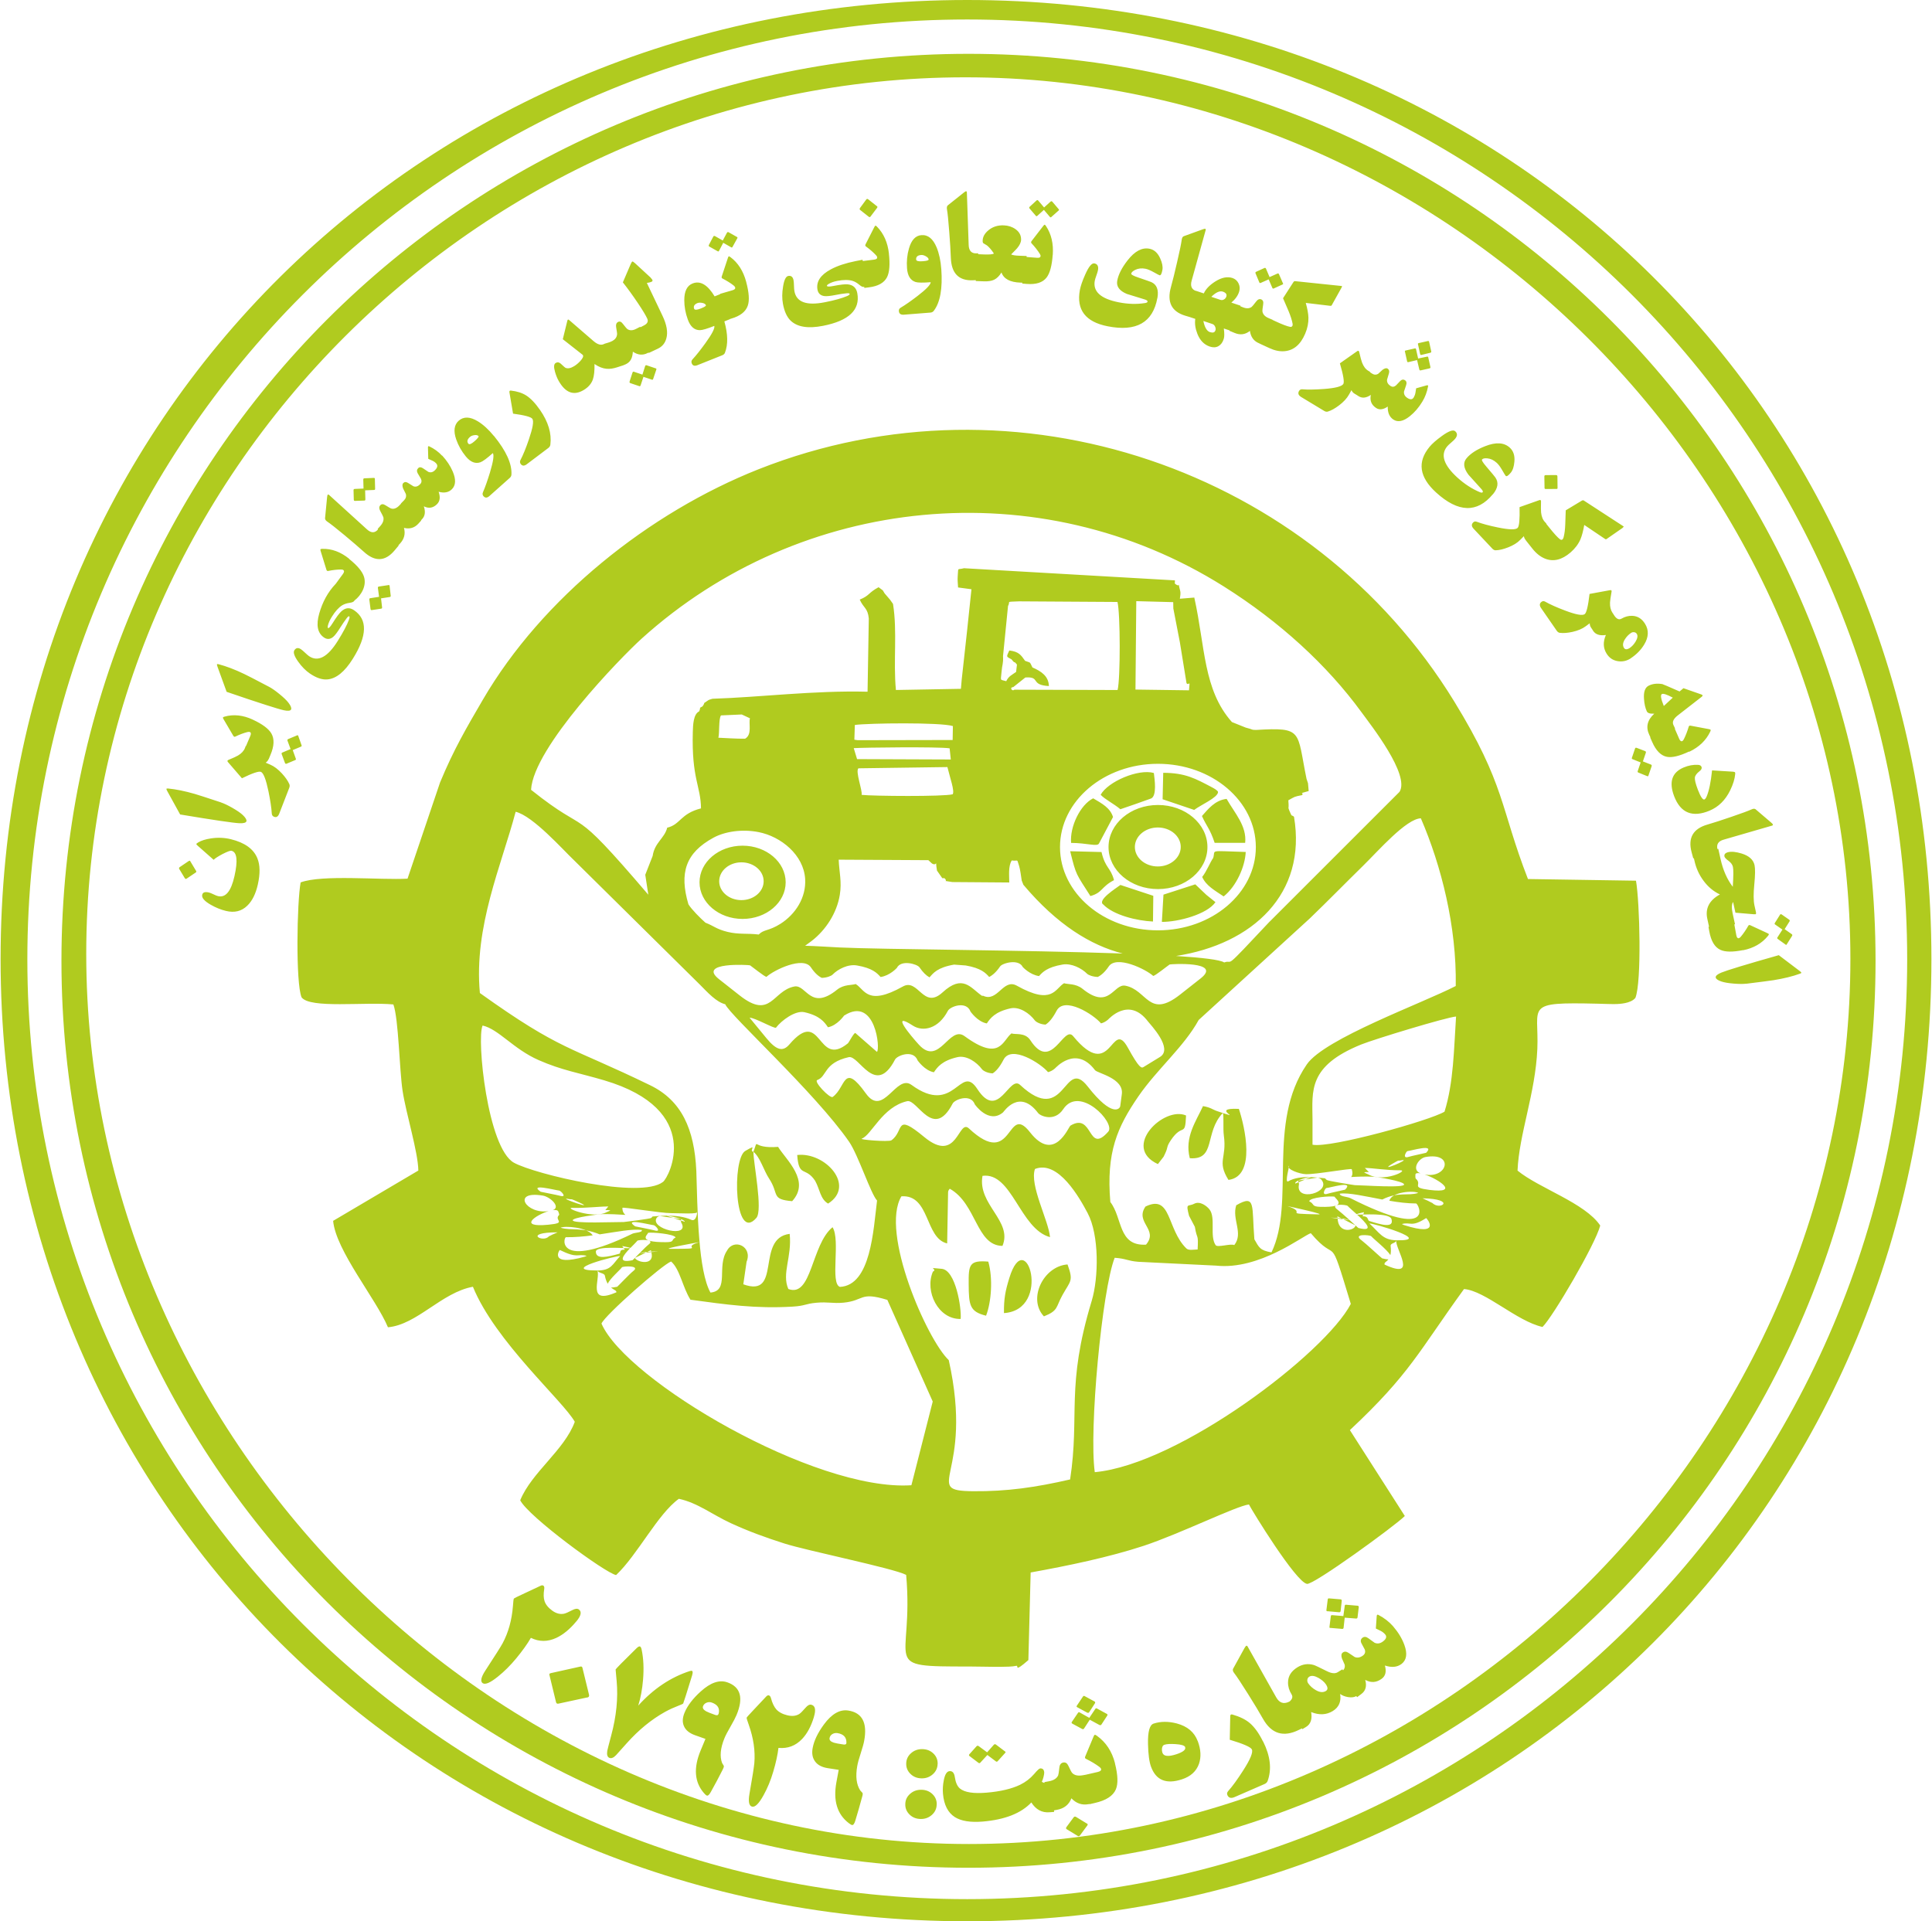<?xml version="1.0" encoding="UTF-8"?>
<!DOCTYPE svg PUBLIC "-//W3C//DTD SVG 1.1//EN" "http://www.w3.org/Graphics/SVG/1.1/DTD/svg11.dtd">
<!-- Creator: CorelDRAW -->
<svg xmlns="http://www.w3.org/2000/svg" xml:space="preserve" width="1.099in" height="1.093in" version="1.1" style="shape-rendering:geometricPrecision; text-rendering:geometricPrecision; image-rendering:optimizeQuality; fill-rule:evenodd; clip-rule:evenodd"
viewBox="0 0 313.13 311.61"
 xmlns:xlink="http://www.w3.org/1999/xlink"
 xmlns:xodm="http://www.corel.com/coreldraw/odm/2003">
 <defs>
  <style type="text/css">
   <![CDATA[
    .fil0 {fill:#B0CB1F}
    .fil1 {fill:#B0CB1F;fill-rule:nonzero}
   ]]>
  </style>
 </defs>
 <g id="Layer_x0020_1">
  <g>
   <path class="fil0" d="M37.34 136.11c2.25,0.55 3.69,1.58 4.3,3.09 0.45,1.08 0.47,2.5 0.08,4.25 -0.34,1.52 -0.91,2.67 -1.71,3.44 -0.93,0.91 -2.08,1.19 -3.47,0.85 -0.83,-0.2 -1.64,-0.53 -2.46,-1 -1.03,-0.59 -1.5,-1.13 -1.38,-1.62 0.09,-0.4 0.46,-0.52 1.11,-0.36 0.16,0.04 0.4,0.14 0.72,0.29 0.32,0.16 0.56,0.25 0.73,0.29 1.23,0.3 2.12,-0.78 2.67,-3.24 0.57,-2.53 0.41,-3.9 -0.48,-4.11 -0.2,-0.05 -0.67,0.13 -1.44,0.52 -0.72,0.38 -1.21,0.69 -1.46,0.94l-2.57 -2.27c-0.17,-0.14 -0.25,-0.25 -0.23,-0.3 0.01,-0.05 0.12,-0.14 0.34,-0.27 0.46,-0.28 1.14,-0.49 2.03,-0.63 1.12,-0.17 2.19,-0.12 3.22,0.13zm119.43 -136.11c87.87,0 156.36,67.69 156.36,155.56 0,87.87 -68.51,156.05 -156.37,156.05 -87.87,0 -156.76,-68.21 -156.76,-156.08 0,-87.87 68.9,-155.53 156.77,-155.53zm0 3.16c84.19,0 152.43,68.25 152.43,152.43 0,84.19 -68.25,152.43 -152.43,152.43 -84.19,0 -152.43,-68.25 -152.43,-152.43 0,-84.19 68.25,-152.43 152.43,-152.43zm0.2 5.57c81.24,0 147.1,65.86 147.1,147.1 0,81.24 -65.86,147.1 -147.1,147.1 -81.24,0 -147.1,-65.86 -147.1,-147.1 0,-81.24 65.86,-147.1 147.1,-147.1zm-0.5 3.81c77.84,0 143.52,65.13 143.52,142.97 0,77.84 -65.11,143.57 -142.95,143.57 -77.84,0 -143.15,-66.54 -143.15,-144.38 0,-77.84 64.74,-142.16 142.59,-142.16zm31.2 121.67c-2.05,0 -3.72,1.42 -3.72,3.16 0,1.75 1.67,3.16 3.72,3.16 2.05,0 3.72,-1.42 3.72,-3.16 0,-1.75 -1.66,-3.16 -3.72,-3.16zm-90.22 80.46c0.56,-1.38 9.94,-9.6 11.29,-10.07 1.45,1.27 1.86,4.19 3.14,6.2 5.82,0.79 10.56,1.48 16.57,1.12 2.12,-0.13 1.98,-0.46 3.87,-0.63 1.86,-0.17 2.64,0.15 4.37,-0.01 3.43,-0.33 2.59,-1.84 7.12,-0.45l7.36 16.48 -3.46 13.58c-15.71,1.03 -46.26,-17.01 -50.26,-26.22zm90.23 -25.86l0.93 -1.2c0.07,-0.12 0.15,-0.32 0.22,-0.46 0.57,-1.18 0.17,-1.04 0.94,-2.2 1.94,-2.9 2.34,-0.38 2.48,-4.03 -3.59,-1.57 -10.51,5.14 -4.57,7.88zm5.18 -0.96c4.29,0.33 2.32,-4.15 5.35,-7.33 0.21,0.38 0.01,2.51 0.17,3.65 0.52,3.71 -1.17,4.12 0.75,7.2 4.55,-0.59 2.62,-8.71 1.69,-11.52 -5.09,-0.24 1.54,2.08 -3.53,0.36 -0.73,-0.24 -1.03,-0.6 -2.29,-0.81 -1.11,2.44 -3.03,5.04 -2.14,8.45zm-70.77 -1.03c-0.01,1.82 1.56,9.47 0.48,10.71 -3.58,4.14 -3.98,-9.6 -1.8,-10.86 2.21,-1.28 0.46,-0.04 1.32,0.15 0.93,-2.49 -0.5,-0.45 4,-0.81 1.3,2.12 5.31,5.52 2.28,8.81 -3.49,-0.31 -2.06,-1.12 -3.74,-3.67 -0.87,-1.31 -1.44,-3.46 -2.54,-4.34zm7.1 0.51c4.54,-0.52 9.55,4.99 5.01,7.88 -1.28,-0.74 -1.33,-2.32 -2.11,-3.71 -1.59,-2.37 -2.63,-0.44 -2.9,-4.17zm-11.68 -24.46c0.81,1.86 14.56,14.32 20.09,22.3 1.49,2.16 3.53,8.49 4.54,9.54 -0.6,4.75 -1,13.77 -6.02,14.01 -1.64,-0.56 0.13,-7.6 -1.2,-9.68 -3.47,2.84 -3.34,11.48 -7.17,10.02 -1.1,-2.53 0.61,-5.17 0.22,-8.94 -5.6,0.69 -1.16,10.49 -7.52,8.18l0.53 -3.65c1.01,-2.48 -2.05,-3.89 -3.18,-1.8 -1.72,2.58 0.45,6.52 -2.68,6.79 -0.98,-1.76 -1.51,-5.04 -1.8,-8.56 -0.35,-4.08 -0.39,-8.48 -0.49,-11.16 -0.31,-6.85 -2.43,-11.44 -7.46,-13.89 -13.28,-6.46 -14.38,-5.5 -27.64,-14.97 -1.01,-10.73 3.52,-20.78 5.8,-29.4 2.81,0.67 7.72,6.22 9.4,7.8l20.49 20.25c1.26,1.27 2.64,2.81 4.1,3.17zm62.46 32.06c-0.68,-8.04 1.12,-12.12 4.57,-17.14 3,-4.36 7.4,-8.05 9.76,-12.36l18.04 -16.49c3.08,-2.97 5.55,-5.51 8.64,-8.54 2.47,-2.42 6.97,-7.6 9.35,-7.68 3.31,7.66 5.82,17.56 5.66,27.2 -5.49,2.83 -21.29,8.53 -24.16,12.72 -6.54,9.52 -1.81,22.33 -5.72,30.48 -1.87,-0.31 -2.02,-0.79 -2.78,-2.12 -0.45,-5.48 0.29,-7.37 -2.94,-5.52 -0.74,2.28 1.21,4.54 -0.32,6.46 -0.59,-0.29 -2.72,0.44 -3.02,0.01 -1.01,-1.47 0.06,-4.45 -1,-5.8 -0.41,-0.52 -1.52,-1.41 -2.47,-0.92 -1.01,0.53 -1.41,-0.24 -0.84,1.96l0.94 1.79c0.36,2.22 0.59,0.96 0.45,3.67 -0.72,0.02 -1.46,0.2 -1.84,-0.18 -3.2,-3.14 -2.37,-8.85 -6.62,-6.78 -1.78,2.59 2.18,3.7 0.09,6.18 -4.57,0.26 -3.77,-4.33 -5.8,-6.93zm-20.16 18.46c-2.64,-0.65 -2.79,-1.68 -2.81,-5.1 -0.03,-3.17 0.09,-3.92 3.18,-3.67 0.78,2.74 0.49,6.58 -0.36,8.77zm2.91 -0.42c-0.02,-2.36 0.22,-3.57 0.87,-5.69 2.7,-8.8 6.97,5.17 -0.87,5.69zm-10.08 -7.18c2.26,0.23 3.22,6.4 3.06,8.13 -3.63,0.09 -5.88,-4.48 -4.5,-7.68 0.91,-0.44 -1.32,-0.74 1.44,-0.45zm16.56 7.71c-2.67,-2.84 -0.08,-8.14 3.83,-8.42 0.99,2.73 0.49,2.61 -0.82,4.96 -1.11,2 -0.63,2.51 -3.01,3.46zm11.49 -9.5c1.91,0.14 2.01,0.5 3.81,0.65l12.62 0.62c7.02,0.76 14.06,-4.84 15.36,-5.26 4.57,5.39 2.74,-0.93 6.49,11.47 -4.13,7.98 -27.84,26.03 -41.52,27.29 -0.96,-6.78 1.17,-29.57 3.23,-34.78zm-12.95 -14.4c3.8,-1.52 7.27,4.74 8.55,7.15 1.89,3.56 1.8,10.45 0.66,14.24 -4.22,13.92 -1.9,18.41 -3.5,28.96 -5.56,1.28 -10.23,1.96 -15.75,1.91 -8.55,-0.08 0.25,-2.54 -3.93,-21.26 -3.53,-3.33 -11.17,-20.76 -7.68,-26.57 4.67,-0.32 3.78,6.8 7.42,7.64l0.15 -8.34c0.04,-0.3 0.16,-0.37 0.27,-0.53 4.37,2.44 4.28,9.24 8.55,9.27 1.69,-4.03 -4.08,-6.71 -3.24,-11.36 4.79,-0.65 6.07,8.62 10.95,9.94 -0.23,-2.7 -3.36,-8.43 -2.44,-11.06zm45.02 -8.03c-0.03,-4.65 -0.76,-8.66 7.91,-12.17 2.16,-0.87 13.83,-4.42 15.37,-4.53 -0.35,5.26 -0.39,10.67 -1.87,15.43 -2.27,1.4 -18.47,5.95 -21.41,5.36l0 -4.09zm-105.33 10.12c-3.64,2.84 -20.7,-1.22 -24.16,-3.1 -4.3,-2.34 -6.1,-20.13 -5.1,-22.26 2.6,0.59 4.98,3.8 9.07,5.6 3.78,1.67 6.61,2.09 10.66,3.29 16.17,4.79 10.54,15.68 9.53,16.47zm98.39 -42.22l21.05 -21.04c1.73,-2.75 -4.63,-10.81 -6.2,-12.96 -5.54,-7.59 -13.22,-14.64 -22.29,-20.35 -30.01,-18.88 -68.63,-14.86 -94.43,8.47 -3.39,3.07 -17.56,17.65 -17.92,24.51 9.97,7.95 5.77,1.5 19.01,17.01l-0 -0.03 -0.49 -3.2 1.2 -3.06c0.32,-2.18 1.92,-2.84 2.36,-4.58 2.16,-0.5 2.11,-2.27 5.48,-3.13 -0.04,-3.65 -1.54,-4.79 -1.33,-12.4 0.03,-1.11 0.09,-2.9 1.03,-3.33 0.34,-0.79 -0.12,-0.44 0.54,-0.81 0.6,-0.84 -0.11,-0.27 0.66,-0.81 0.5,-0.36 0.44,-0.25 0.96,-0.43 7.58,-0.23 16.48,-1.37 25.15,-1.14l0.2 -11.88c-0.17,-1.72 -0.83,-1.64 -1.47,-3.06 1.65,-0.67 1.34,-1.09 3.06,-2.01l0.69 0.52 0.28 0.47 0.89 1.04 0.48 0.68c0.72,4.53 0.02,9.26 0.47,13.96l10.54 -0.19 0.13 -1.51 0.85 -7.71 0.73 -6.93 -2.17 -0.29c-0.03,-0.66 -0.11,-1.22 -0.06,-1.79 0.15,-1.6 -0.17,-1.01 1.02,-1.33l34.21 1.97 -0.02 0.52c1.09,0.89 0.35,-0.78 0.85,1.09 0.15,0.55 0.01,0.87 -0.03,1.37l2.34 -0.19c1.78,7.98 1.44,14.95 6.1,20.19l2.24 0.9c1.34,0.33 0.79,0.36 1.66,0.38 7.71,-0.45 6.6,0.13 8.2,7.93l0.24 0.72 0.11 1.26c-1.9,0.54 -0.69,0.15 -1.07,0.66 -1.35,0.27 -1.1,0.22 -2.23,0.84l0.04 0.65c0.05,0.69 -0.14,0.38 0.12,1.02 0.5,1.21 0.31,0.59 0.76,1 2.11,12.49 -6.69,20.66 -19.13,22.58 4.24,0.27 7.14,0.61 7.81,1.05 1.68,-0.61 -0.55,1.82 7.38,-6.64zm-75.36 3.92c1.85,0.05 3.77,0.19 5.64,0.28 6.82,0.32 29.78,0.41 45.88,0.98 -5.16,-1.31 -10.64,-4.66 -16.11,-11.15l-0.27 -0.69c-0.07,-0.52 -0.26,-1.86 -0.41,-2.32 -0.45,-1.33 -0.03,-0.78 -1.21,-0.93 -0.58,0.95 -0.4,2.4 -0.4,3.57l-9.23 -0.07c-2.05,-0.38 -0.5,0.12 -1.28,-0.63l-0.35 0 -0.86 -1.23 -0.1 -0.67c-0.09,-1.09 0.09,0 -0.71,-0.48l-0.59 -0.54 -14.54 -0.08c0.08,2.02 0.53,3.57 0.18,5.71 -0.48,2.95 -2.28,5.71 -4.55,7.46l-1.02 0.75 -0.07 0.04zm-64.47 -10.88c-4.38,0.25 -13.87,-0.7 -17.33,0.61 -0.6,3.21 -0.82,16.29 0.15,18.63 1.35,1.87 10.19,0.72 14.89,1.16 0.85,2.34 0.98,10.62 1.49,13.99 0.57,3.75 2.5,9.86 2.56,12.95l-13.82 8.16c0.44,4.82 6.98,12.68 8.89,17.26 4.71,-0.41 8.72,-5.66 13.78,-6.57 3.61,8.88 14.63,18.52 16.52,21.9 -1.69,4.61 -7,8.2 -8.85,12.73 1.32,2.64 13.82,11.81 15.55,12.13 3.46,-3.26 6.77,-9.93 10.18,-12.37 3.07,0.66 5.44,2.58 8.42,3.95 2.91,1.34 5.68,2.34 8.69,3.3 3.65,1.17 17.71,4.02 19.75,5.09 1.31,14.76 -4.64,14.87 10.26,14.86 1.69,0 3.46,0.07 5.13,0.05 0.71,-0.01 1.82,-0.01 2.48,-0.16 0.45,-0.11 -0.51,1.21 1.95,-0.93l0.37 -14.21c6.04,-1.09 12.7,-2.47 18.35,-4.33 5.88,-1.95 15.04,-6.47 17.05,-6.7 0.52,1.04 7.63,12.62 9.42,12.88 1.11,0.16 14.32,-9.45 15.86,-11.01l-8.91 -13.93c9.76,-9.14 11.18,-12.77 18.51,-22.88 3.49,0.29 8.53,5.21 12.73,6.15 1.67,-1.63 8.58,-13.41 9.36,-16.45 -2.46,-3.67 -9.95,-6.06 -13.41,-8.91 0.24,-5.9 2.9,-12.53 3.21,-19.72 0.3,-7.08 -2.26,-7.63 9.76,-7.35 0.53,0.01 2.85,0.1 3.21,0.05 0.15,-0.02 2.16,-0.03 2.93,-0.99 1.04,-2.56 0.71,-15.52 0.1,-19.01l-17.52 -0.27c-4.51,-11.6 -3.65,-15.26 -11.95,-28.79 -23.12,-37.7 -71.09,-54.19 -112.83,-37.67 -17.77,7.04 -35.12,20.92 -44.71,37.38 -2.7,4.63 -4.71,8.05 -6.94,13.42l-5.28 15.62zm54.34 -5.35c-3.86,0 -6.98,2.66 -6.98,5.94 0,3.28 3.13,5.94 6.98,5.94 3.86,0 6.99,-2.66 6.99,-5.94 0,-3.28 -3.13,-5.94 -6.99,-5.94zm58.07 -8.25c1.17,-2.14 6.12,-4.26 8.63,-3.54 0.13,1.04 0.52,3.73 -0.46,4.14 -0.1,0.06 -4.87,1.72 -4.97,1.74 -1.12,-0.94 -2.5,-1.59 -3.2,-2.35zm-4.79 7.8c-0.23,-2.62 1.48,-6.19 3.58,-7.23 1.44,0.85 2.74,1.53 3.22,3.03l-2.28 4.3c-0.29,0.55 -1.93,-0.09 -4.52,-0.1zm22.9 -8.99c0.29,0.15 0.94,0.53 0.93,0.75 -0.05,0.9 -2.79,2.07 -3.87,2.89l-5.12 -1.73 0.1 -4.29c3.61,0.02 5.19,0.92 7.96,2.38zm5.32 8.98l-4.94 -0c-0.77,-2.33 -1.34,-2.72 -2.06,-4.35 0.96,-1.07 2.08,-2.56 4,-2.78 1.32,2.33 3.29,4.38 3.01,7.13zm-6.96 5.53c0.73,-0.91 1.29,-2.4 1.78,-3.07 0.45,-1.38 -0.94,-1.16 5.28,-0.98 -0.11,2.37 -1.52,5.58 -3.58,7.21 -1.43,-0.97 -2.86,-1.73 -3.48,-3.16zm-6.54 7.29l0.26 -4.42 5.16 -1.67 1.8 1.71 1.47 1.18c-1.35,1.97 -6.04,3.22 -8.7,3.2zm-9.54 -2.84c-0.9,-0.72 2.02,-2.56 2.82,-3.15l5.33 1.76 -0.05 4.17c-2.58,-0.11 -6.43,-1.03 -8.09,-2.79zm-2.05 -1.35c-2.32,-3.66 -2.29,-3.24 -3.28,-7.27l5.08 0.13c0.62,2.66 1.47,2.46 2.03,4.56 -2.13,1.1 -1.82,2.02 -3.83,2.58zm-53.78 6.23c0.82,-0.85 1.59,-0.52 3.5,-1.72 2.46,-1.56 4.2,-4.27 4.02,-7.27 -0.23,-3.92 -3.93,-6.9 -7.54,-7.61 -2.69,-0.53 -5.48,-0.1 -7.32,0.9 -4.55,2.47 -5.57,5.73 -4.07,10.81 0.54,0.86 1.93,2.25 2.76,2.98 1.38,0.53 1.75,1.04 3.58,1.49 1.82,0.45 3.17,0.2 5.07,0.43zm41.73 -42.58l0.14 -1.19c-0.66,-0.82 -0.13,0.09 -0.88,-0.85 -0.92,-0.5 -0.84,-0.37 -0.36,-1.44 1.52,0.19 1.86,0.69 2.56,1.68 0.95,0.38 0.68,0.03 1.19,1.07 1.45,0.63 2.62,1.42 2.67,3.02 -3.11,-0.17 -1.28,-1.57 -3.82,-1.39l-1.96 1.56c-0.7,0.04 -0.14,0.77 0.17,0.42l16.75 0.05c0.47,-1.83 0.45,-12.46 -0.02,-14.28l-15.97 -0.1c-2.3,0.11 -1.31,-0.06 -1.78,0.76l-0.81 8.13c0.07,1.24 -0.15,1.38 -0.23,2.46 -0.12,1.64 -0.36,1.28 0.75,1.6 0.41,-0.83 0.85,-0.96 1.6,-1.5zm25.5 -10.29l1.06 5.48 1.08 6.64c0.43,0.51 0.59,-0.82 0.4,1.15l-8.68 -0.12 0.13 -14.34 5.99 0.16 0.02 1.03zm-2.5 25.19c-8.77,0 -15.88,6.05 -15.88,13.51 0,7.46 7.11,13.5 15.88,13.5 8.77,0 15.88,-6.05 15.88,-13.5 0,-7.46 -7.11,-13.51 -15.88,-13.51zm-33.29 -3.86l-15.4 0.03 -0.54 -0.08 0.08 -2.39c2.17,-0.3 13.85,-0.45 15.9,0.18l-0.04 2.27zm-0.3 3.16l-15.2 -0.06 -0.54 -1.78c1.5,-0.1 13.68,-0.25 15.55,0.03l0.19 1.81zm-14.98 1.43l14.43 -0.2c0.45,1.83 1.19,3.87 0.86,4.41 -1.42,0.4 -12.96,0.3 -14.77,0.1 0.15,-0.76 -1.05,-3.81 -0.52,-4.31zm-17.59 -8.11l-1.33 -0.62 -3.37 0.15c-0.4,0.55 -0.22,2.87 -0.42,3.62 0.96,0.04 2.97,0.18 4.33,0.16 1.19,-0.68 0.54,-2.44 0.79,-3.32zm66.17 14.06c-4.43,0 -8.02,3.05 -8.02,6.82 0,3.77 3.59,6.82 8.02,6.82 4.43,0 8.02,-3.05 8.02,-6.82 0,-3.77 -3.59,-6.82 -8.02,-6.82zm-67.56 9.3c1.99,0 3.61,1.37 3.61,3.07 0,1.69 -1.61,3.06 -3.61,3.06 -1.99,0 -3.6,-1.37 -3.6,-3.06 0,-1.69 1.61,-3.07 3.6,-3.07zm-13.48 63.11c-1.5,0 -2.48,0.12 -3.07,0.29l3.07 -0.29zm-3.8 1.04c0.37,0.78 3.39,1.35 2.64,-1.04l-0.03 -0.21 -2.6 1.26zm-12.52 -4.14c-5.73,0 -2.34,1.76 -1.42,0.65 0.02,-0.02 0.44,-0.19 0.59,-0.29l0.83 -0.36zm8.22 -4.19c-1.38,-0.02 -3.54,0.28 -5.84,0.22 -1.45,-0.04 3.38,1.86 5.53,0.72 0.37,-0.2 1.24,-0.36 -0.17,-0.36l0.48 -0.58zm12.39 2.48c0.09,-0.29 -1.58,-0.86 -2.94,-0.98l2.94 0.98zm-4.02 -0.94c-0.24,0.05 -0.42,0.15 -0.52,0.29 -1.22,1.81 5.54,3.41 3.96,0.75 -0.04,-0.08 -0.02,-0.42 -0.02,-0.53l-3.43 -0.51zm-5.63 -0.18c-1.19,-0.08 -2.39,-0.14 -3.86,-0.12 -0.37,0.01 -4.62,0.53 -4.65,0.99 -0.03,0.59 6.85,0.27 8.27,0.29 0.1,0 4.32,-0.52 4.46,-0.66 0.05,-0.05 0.15,-0.16 0.22,-0.24 0.39,-0.03 0.79,-0.06 1.19,-0.09 0.36,-0.02 0.72,-0.03 1.09,-0.04 1.39,-0.01 2.79,0.13 4.02,0.68 0.75,0.34 1.04,-1.21 0.85,-1.36 0.66,0.51 -3.09,0.26 -4.13,0.27 -1.68,0.01 -7.92,-1.05 -7.92,-0.86 0,0.52 0.17,0.88 0.47,1.12zm-10.66 -3.93c-0.77,-0.09 -5.04,-1.22 -3.05,0.18 0.03,0.02 2.62,0.51 3.12,0.65 1.28,0.36 0.14,-0.8 -0.07,-0.82zm15.32 5.61c-0.77,-0.09 -5.04,-1.22 -3.05,0.18 0.03,0.02 2.62,0.51 3.12,0.65 1.28,0.36 0.14,-0.8 -0.07,-0.82zm-2.69 2.51c-0.15,0.21 -0.63,0.66 -1.12,1.17 -0.14,-0.05 -0.55,-0.15 -1.34,-0.31l0.43 0.6c-1.02,-0.06 -0.61,0.57 -0.89,0.65 -1.9,0.52 -3.81,0.99 -3.81,-0.34 0,-0.97 4.77,-0.51 5.55,-0.55 -1.1,1.13 -2.19,2.49 0.4,1.94 0.01,-0 0.16,-0.15 0.37,-0.36 0.2,-0.2 0.46,-0.47 0.73,-0.74 0.59,-0.6 1.24,-1.24 1.49,-1.43 1.27,-0.96 -1.69,-0.8 -1.82,-0.62zm-8.22 2.45c-1.59,-0.38 -1.4,0.5 -4.35,-0.94 -0.08,-0.04 -1.84,2.75 4.04,1.08l0.3 -0.13zm1.73 2.37c0.56,1.33 -1.82,5.7 3.1,3.54 0,-0.3 -0.42,-0.38 -0.88,-0.76 0.24,0 0.57,-0.04 1,-0.13 0.05,-0.01 2.1,-2.17 2.59,-2.54 1.27,-0.96 -1.69,-0.8 -1.82,-0.62 -0.29,0.43 -1.96,1.84 -2.3,2.67 -0.19,-0.32 -0.36,-0.74 -0.47,-1.31 -0.09,-0.45 -1.02,-0.38 -1.21,-0.84 2.29,0 2.45,-1.05 3.69,-2.34 -0.4,-0.12 -10.17,2.34 -3.69,2.34zm-4.52 -11.56c-2.68,-0.53 5.55,2.25 0.92,0.24 -0.81,-0.35 -0.43,-0.15 -0.92,-0.24zm-4.35 -0.58c-5.11,-0.84 -2.7,3.09 0.97,2.52 -2.12,0.63 -5.07,2.69 -0.07,2.21 3.18,-0.3 0.84,-0.69 1.77,-1.59 0.06,-0.05 -0.1,-0.49 -0.14,-0.57 -0.1,-0.22 -0.44,-0.27 -0.89,-0.2 1.37,-0.5 -0.41,-2.17 -1.63,-2.37zm25.43 7.55c-0.38,0.06 -6.18,1.09 -4.78,1.09 6.5,0 1.43,-0.13 4.78,-1.09zm-22.51 -2.33c1.86,0.52 3.27,-0.15 6.33,1.07 2.77,-0.41 5.28,-0.92 6.83,-0.71 0.18,0.42 -1.11,0.41 -1.51,0.6 -12.42,6.04 -11.23,0.56 -10.78,0.57 1.43,0.02 2.9,-0.11 4.33,-0.3 -0.81,-1.33 -4.62,-1.58 -5.21,-1.23zm18.64 1.57c-0.26,-0.58 -3.92,-0.87 -4.45,-0.75 -0.12,0.37 -1.84,1.52 2.82,1.52 1.6,0 0.81,-0.38 1.63,-0.76zm106.23 -3.21c1.47,0.03 2.45,0.19 3.08,0.4l-3.08 -0.4zm4.04 1.26c-0.12,0.87 -2.88,1.45 -2.91,-1.24l-0.04 -0.24 2.95 1.48zm10.88 -4.4c5.59,0.13 2.84,2.04 1.59,0.77 -0.02,-0.02 -0.49,-0.22 -0.66,-0.33l-0.93 -0.43zm-9.37 -4.92c1.34,0.01 3.55,0.4 5.76,0.38 1.41,-0.01 -2.7,2.03 -5.16,0.69 -0.43,-0.23 -1.33,-0.43 0.05,-0.4l-0.65 -0.67zm-11.28 2.53c-0.18,-0.33 1.26,-0.94 2.55,-1.04l-2.55 1.04zm3.62 -0.98c0.25,0.07 0.45,0.18 0.6,0.34 1.77,2.08 -4.3,3.74 -3.62,0.76 0.02,-0.09 -0.12,-0.47 -0.15,-0.6l3.18 -0.49zm5.44 -0.08c1.13,-0.06 2.28,-0.11 3.73,-0.04 0.36,0.02 4.67,0.69 4.85,1.22 0.22,0.66 -6.6,0.15 -7.98,0.14 -0.1,0 -4.38,-0.68 -4.56,-0.84 -0.07,-0.06 -0.2,-0.18 -0.29,-0.27 -0.39,-0.05 -0.79,-0.09 -1.19,-0.12 -0.36,-0.03 -0.71,-0.05 -1.07,-0.07 -1.36,-0.04 -2.68,0.09 -3.7,0.68 -0.63,0.36 0.27,-2.7 0.13,-2.53 -0.48,0.56 1.7,1.34 2.73,1.37 1.64,0.05 7.39,-1.01 7.45,-0.8 0.17,0.59 0.12,0.99 -0.1,1.26zm9.13 -4.2c0.73,-0.08 4.53,-1.26 3.03,0.27 -0.02,0.02 -2.4,0.52 -2.83,0.66 -1.13,0.38 -0.39,-0.91 -0.2,-0.93zm-13.14 5.99c0.73,-0.08 4.53,-1.26 3.03,0.26 -0.02,0.02 -2.4,0.52 -2.83,0.66 -1.13,0.38 -0.39,-0.91 -0.2,-0.93zm3.43 2.89c0.21,0.24 0.83,0.76 1.46,1.34 0.12,-0.06 0.49,-0.15 1.21,-0.32l-0.23 0.67c0.98,-0.05 0.78,0.66 1.07,0.76 2.02,0.64 4.04,1.2 3.61,-0.3 -0.31,-1.09 -4.82,-0.68 -5.59,-0.74 1.44,1.31 2.93,2.86 0.23,2.18 -0.02,-0 -0.2,-0.17 -0.48,-0.42 -0.26,-0.23 -0.6,-0.54 -0.95,-0.86 -0.76,-0.68 -1.61,-1.43 -1.91,-1.65 -1.55,-1.11 1.39,-0.87 1.57,-0.66zm8.8 2.95c1.43,-0.4 1.52,0.59 3.94,-0.97 0.07,-0.04 2.69,3.15 -3.6,1.13l-0.34 -0.16zm-0.92 2.64c-0.12,1.49 3.6,6.48 -1.88,3.93 -0.1,-0.34 0.29,-0.42 0.62,-0.84 -0.24,-0 -0.57,-0.05 -1.02,-0.17 -0.06,-0.01 -2.75,-2.5 -3.34,-2.93 -1.55,-1.11 1.39,-0.87 1.57,-0.66 0.43,0.49 2.51,2.12 3.11,3.06 0.09,-0.35 0.12,-0.82 0.04,-1.47 -0.06,-0.51 0.87,-0.41 0.91,-0.93 -2.24,-0.05 -2.73,-1.25 -4.35,-2.72 0.35,-0.13 10.67,2.86 4.35,2.72zm0.7 -12.95c2.44,-0.54 -4.69,2.42 -0.82,0.25 0.68,-0.38 0.37,-0.16 0.82,-0.25zm4.05 -0.56c4.71,-0.84 3.62,3.55 -0.13,2.83 2.27,0.76 5.81,3.14 0.78,2.5 -3.2,-0.41 -1.04,-0.8 -2.23,-1.84 -0.07,-0.06 -0.06,-0.56 -0.05,-0.64 0.02,-0.25 0.34,-0.29 0.81,-0.21 -1.5,-0.59 -0.3,-2.44 0.82,-2.64zm-22.38 7.96c0.39,0.08 6.38,1.37 5.01,1.34 -6.35,-0.14 -1.43,-0.17 -5.01,-1.34zm21.21 -2.14c-1.65,0.54 -3.24,-0.24 -5.83,1.07 -2.83,-0.53 -5.44,-1.15 -6.89,-0.95 -0.04,0.47 1.22,0.49 1.67,0.71 14.05,7.09 11.13,0.88 10.69,0.88 -1.38,-0 -2.87,-0.19 -4.32,-0.44 0.36,-1.48 4,-1.68 4.68,-1.27zm-17.68 1.36c0.07,-0.65 3.54,-0.89 4.1,-0.75 0.24,0.42 2.29,1.76 -2.26,1.65 -1.56,-0.04 -0.91,-0.45 -1.84,-0.9zm-72.54 -10.18c1.55,-0.57 3.32,-5.15 7.34,-6.06 1.64,-0.37 4.25,6.41 7.37,0.39 0.35,-0.68 2.94,-1.66 3.6,0.13 0.01,0.02 2.26,3.26 4.58,1.29 0.12,-0.1 2.62,-3.93 5.68,0.11 0.37,0.49 2.67,1.5 4.08,-0.63 2.65,-3.97 8.53,2.25 7.3,3.65 -3.38,3.83 -2.4,-3.21 -6.13,-0.98 -0.33,0.2 -2.6,6.16 -6.57,1.07 -3.85,-4.92 -2.6,6.21 -9.9,-0.61 -1.75,-1.64 -1.83,5.88 -7.26,1.38 -4.84,-4.01 -3.16,-1 -5.3,0.54 -0.43,0.31 -5.5,-0.11 -4.78,-0.27zm-2.87 -19.97c-0.01,0.01 -1.14,1.65 -2.64,1.92 -0.57,-0.85 -1.33,-1.88 -3.81,-2.44 -1.49,-0.34 -3.75,1.36 -4.61,2.5 -0.19,0.26 -3.46,-1.64 -4.29,-1.61l2.72 3.31c1.65,2.01 2.69,2.24 3.73,1.03 5.33,-6.22 4.41,3.96 9.49,-0.18 0.16,-0.13 1.03,-1.83 1.22,-1.67l3.49 3.05c0.58,-0.35 -0.22,-9.11 -5.29,-5.9zm-4.35 10.47c1.58,-0.58 1,-2.77 5.08,-3.7 1.66,-0.38 4.32,6.52 7.5,0.4 0.36,-0.69 2.99,-1.68 3.67,0.13 0.01,0.01 1.14,1.65 2.64,1.92 0.57,-0.85 1.33,-1.88 3.81,-2.45 1.48,-0.34 3.12,0.8 3.98,1.95 0.19,0.26 0.9,0.65 1.74,0.68 0.57,-0.36 1.16,-1.05 1.77,-2.23 1.26,-2.43 6.01,0.59 7.21,2.03 0.36,-0.09 0.74,-0.27 1.11,-0.59 0.12,-0.1 3.4,-3.84 6.51,0.27 0.38,0.5 4.69,1.3 4.35,3.88l-0.26 1.96c-0.05,0.39 -1.24,1.97 -5.28,-3.2 -3.91,-5.01 -3.53,6.69 -10.96,-0.25 -1.79,-1.67 -3.49,5.98 -6.94,0.66 -2.8,-4.3 -3.62,4.5 -10.67,-0.66 -2.5,-1.83 -4.55,5.36 -7.39,1.4 -3.73,-5.2 -3.21,-1.01 -5.39,0.55 -0.44,0.32 -3.21,-2.58 -2.48,-2.74zm15.47 -8.82c1.64,1.06 4.16,0.54 5.69,-2.4 0.36,-0.69 2.99,-1.68 3.67,0.13 0.01,0.01 1.14,1.65 2.64,1.92 0.57,-0.85 1.33,-1.88 3.81,-2.44 1.48,-0.34 3.12,0.8 3.98,1.95 0.2,0.26 0.9,0.65 1.74,0.68 0.57,-0.36 1.16,-1.05 1.78,-2.23 1.26,-2.43 6.01,0.59 7.21,2.03 0.36,-0.08 0.74,-0.27 1.11,-0.58 0.12,-0.1 3.4,-3.84 6.51,0.27 0.38,0.5 4.16,4.41 1.94,5.76l-2.66 1.63c-0.34,0.21 -0.69,0.23 -2.54,-3.13 -2.72,-4.95 -2.57,5.8 -8.88,-1.88 -1.55,-1.89 -3.49,5.98 -6.94,0.66 -0.87,-1.33 -2.48,-0.85 -3.05,-1.11 -1.47,1.12 -1.82,4.7 -7.62,0.45 -2.5,-1.83 -4.09,4.99 -7.39,1.4 -1.32,-1.44 -4.77,-5.56 -0.98,-3.1zm12.4 -7.87c-0.57,-0.65 -1.32,-1.45 -3.82,-1.88 -0.03,-0 -1.86,-0.14 -1.89,-0.14 -2.74,0.48 -3.38,1.39 -3.98,2.07 -0.53,-0.29 -1.07,-0.81 -1.63,-1.63 -0.36,-0.53 -2.99,-1.29 -3.67,0.1 -0.01,0.01 -1.14,1.26 -2.64,1.47 -0.57,-0.65 -1.33,-1.44 -3.81,-1.87 -1.48,-0.26 -3.12,0.61 -3.98,1.49 -0.2,0.2 -0.9,0.5 -1.74,0.52 -0.57,-0.27 -1.16,-0.8 -1.77,-1.71 -1.26,-1.86 -6.01,0.45 -7.21,1.55 -0.36,-0.07 -2.28,-1.62 -2.65,-1.87 -0.12,-0.08 -8.62,-0.58 -5.04,2.24l3.34 2.63c5.09,4.02 5.32,-0.76 8.88,-1.44 1.95,-0.37 2.58,4.04 6.94,0.51 1.09,-0.88 2.44,-0.7 3,-0.91 1.47,0.86 1.86,3.65 7.66,0.4 2.5,-1.4 3.31,3.82 6.43,0.96 3.28,-3.01 4.53,-0.76 6.36,0.53 0.04,0.03 0.12,0.03 0.22,0.01 2.36,1.12 3.25,-2.88 5.47,-1.63 5.8,3.25 6.2,0.45 7.66,-0.4 0.56,0.2 1.91,0.02 3,0.91 4.37,3.53 4.99,-0.88 6.94,-0.51 3.56,0.68 3.79,5.45 8.88,1.44l3.34 -2.63c3.58,-2.83 -4.92,-2.32 -5.04,-2.25 -0.37,0.24 -2.29,1.8 -2.66,1.86 -1.2,-1.1 -5.95,-3.4 -7.21,-1.55 -0.61,0.9 -1.21,1.43 -1.78,1.71 -0.84,-0.02 -1.55,-0.32 -1.74,-0.52 -0.87,-0.87 -2.5,-1.74 -3.98,-1.49 -2.48,0.43 -3.24,1.22 -3.81,1.87 -1.49,-0.21 -2.63,-1.46 -2.64,-1.47 -0.67,-1.38 -3.31,-0.63 -3.67,-0.1 -0.62,0.91 -1.22,1.44 -1.79,1.72zm122.79 1.07c-0.53,0.07 -1.22,0.06 -2.06,-0.01 -0.89,-0.07 -1.56,-0.19 -2.03,-0.35 -0.57,-0.2 -0.86,-0.42 -0.89,-0.65 -0.03,-0.25 0.27,-0.52 0.9,-0.78 0.89,-0.37 4,-1.32 9.33,-2.83l3.33 2.52c0.21,0.15 0.32,0.26 0.32,0.33 0.01,0.05 -0.07,0.11 -0.24,0.16 -1.18,0.43 -2.61,0.78 -4.28,1.05 -0.51,0.08 -1.97,0.27 -4.38,0.57zm-0.54 -5.44c-1.68,0.33 -2.91,0.32 -3.69,-0.05 -0.91,-0.42 -1.5,-1.41 -1.79,-2.98l-0.13 -0.74 0.09 -0.02 -0.28 -1.28c-0.37,-1.68 0.31,-3.01 2.04,-3.96 -1.04,-0.49 -1.93,-1.23 -2.67,-2.24 -0.71,-0.96 -1.2,-2.04 -1.46,-3.24l-0.09 -0.4 -0.1 0.03 -0.27 -1c-0.62,-2.32 0.24,-3.81 2.56,-4.48 0.99,-0.29 2.28,-0.7 3.87,-1.25 1.68,-0.57 2.78,-0.98 3.31,-1.22 0.26,-0.12 0.47,-0.13 0.63,-0.02l2.53 2.16c0.18,0.15 0.27,0.26 0.29,0.33 0.02,0.08 -0.04,0.14 -0.18,0.18l-7.83 2.27c-0.84,0.24 -1.17,0.75 -0.99,1.52l0.14 -0.03 0.36 1.62c0.4,1.82 1.07,3.33 1.99,4.53 0.11,-1.73 0.12,-2.81 0.02,-3.24 -0.08,-0.36 -0.32,-0.68 -0.71,-0.97 -0.4,-0.29 -0.62,-0.53 -0.66,-0.7 -0.08,-0.35 0.13,-0.59 0.62,-0.71 0.54,-0.13 1.27,-0.05 2.19,0.23 1.18,0.37 1.87,0.99 2.07,1.88 0.12,0.57 0.11,1.61 -0.04,3.12 -0.15,1.51 -0.14,2.64 0.02,3.39l0.24 1.08c0.05,0.22 0.03,0.35 -0.06,0.37 -0.05,0.01 -0.16,0.01 -0.32,0l-2.94 -0.25 -0.38 -1.74c-0.24,0.36 -0.26,0.99 -0.07,1.88l0.38 1.73 -0.11 0.03 0.32 1.74c0.07,0.37 0.2,0.54 0.4,0.5 0.1,-0.02 0.21,-0.1 0.32,-0.23 0.41,-0.49 0.83,-1.09 1.24,-1.81 0.07,-0.11 0.18,-0.13 0.32,-0.06l2.77 1.28c0.15,0.07 0.23,0.13 0.23,0.17 0.01,0.05 -0.03,0.15 -0.14,0.27 -0.98,1.21 -2.33,1.99 -4.04,2.33zm7.09 -0.94c-0.05,0.1 -0.13,0.11 -0.22,0.03l-1.26 -0.91c-0.09,-0.07 -0.1,-0.15 -0.04,-0.24l0.81 -1.27 -1.19 -0.83c-0.09,-0.06 -0.1,-0.14 -0.04,-0.24l0.84 -1.34c0.07,-0.11 0.16,-0.12 0.29,-0.03l1.19 0.83c0.11,0.08 0.13,0.18 0.05,0.3l-0.78 1.24 1.15 0.81c0.11,0.08 0.12,0.18 0.05,0.29l-0.85 1.35zm-12.52 -21.68c-2.79,1.16 -4.71,0.38 -5.75,-2.34 -0.88,-2.31 -0.36,-3.87 1.56,-4.67 0.76,-0.32 1.53,-0.46 2.3,-0.42 0.31,0.01 0.51,0.13 0.58,0.34 0.09,0.22 -0.02,0.44 -0.31,0.68 -0.48,0.37 -0.73,0.72 -0.77,1.04 -0.04,0.36 0.12,1.01 0.48,1.96 0.45,1.17 0.81,1.7 1.08,1.59 0.11,-0.05 0.23,-0.2 0.34,-0.45 0.39,-0.91 0.69,-2.33 0.89,-4.26l3.4 0.21c0.2,0.02 0.31,0.06 0.34,0.14 0.02,0.05 0.02,0.14 0.01,0.26 -0.07,0.78 -0.34,1.65 -0.81,2.62 -0.78,1.6 -1.9,2.7 -3.35,3.3zm-3.33 -9.59c-1.56,0.74 -2.76,1.02 -3.59,0.86 -0.98,-0.19 -1.78,-1 -2.41,-2.45l-0.3 -0.68 0.04 -0.02 -0.19 -0.41c-0.6,-1.26 -0.33,-2.41 0.81,-3.44 -0.67,0.04 -1.08,-0.09 -1.21,-0.37 -0.25,-0.54 -0.41,-1.22 -0.46,-2.05 -0.08,-1.11 0.17,-1.81 0.74,-2.11 0.62,-0.32 1.36,-0.41 2.23,-0.27 0.07,0.01 1.01,0.41 2.8,1.2l0.63 -0.53 2.89 1.01c0.11,0.04 0.18,0.09 0.21,0.14 0.03,0.07 -0.02,0.14 -0.15,0.25l-3.87 3.01c-0.7,0.55 -0.94,1.06 -0.71,1.55l0.27 0.57 -0.05 0.03 0.71 1.63c0.15,0.35 0.32,0.47 0.5,0.39 0.09,-0.04 0.18,-0.15 0.26,-0.3 0.29,-0.57 0.56,-1.26 0.8,-2.06 0.04,-0.12 0.14,-0.17 0.3,-0.14l2.98 0.56c0.16,0.03 0.25,0.07 0.27,0.11 0.02,0.05 -0,0.15 -0.07,0.3 -0.68,1.42 -1.81,2.5 -3.4,3.26zm-6.59 3.9c-0.02,0.11 -0.09,0.14 -0.21,0.09l-1.43 -0.58c-0.1,-0.04 -0.14,-0.12 -0.1,-0.23l0.48 -1.41 -1.32 -0.53c-0.11,-0.04 -0.14,-0.12 -0.1,-0.23l0.51 -1.5c0.04,-0.12 0.13,-0.16 0.28,-0.1l1.35 0.52c0.12,0.05 0.16,0.14 0.12,0.27l-0.48 1.4 1.3 0.51c0.12,0.05 0.16,0.14 0.12,0.27l-0.52 1.52zm2.5 -11.29l1.45 -1.35c-0.95,-0.51 -1.54,-0.7 -1.77,-0.58 -0.26,0.13 -0.16,0.78 0.31,1.93zm-5.34 -7.74c-0.68,0.45 -1.4,0.6 -2.15,0.47 -0.79,-0.13 -1.39,-0.55 -1.82,-1.26 -0.54,-0.89 -0.57,-1.88 -0.09,-2.98 -1.01,0.15 -1.71,-0.09 -2.09,-0.71l-0.12 -0.2 -0.19 -0.28c-0.15,-0.21 -0.22,-0.45 -0.22,-0.71l-0.66 0.49c-0.55,0.41 -1.27,0.71 -2.16,0.91 -0.78,0.17 -1.45,0.22 -2.02,0.15 -0.2,-0.02 -0.37,-0.14 -0.51,-0.34l-2.53 -3.66c-0.3,-0.43 -0.28,-0.77 0.06,-1.03 0.18,-0.14 0.38,-0.15 0.59,-0.03 0.79,0.45 1.87,0.93 3.22,1.44 1.76,0.67 2.83,0.86 3.19,0.59 0.3,-0.22 0.56,-1.32 0.79,-3.28l3.32 -0.61c0.2,-0.04 0.29,0.04 0.25,0.25 -0.15,0.87 -0.24,1.45 -0.25,1.75 -0.03,0.68 0.11,1.24 0.4,1.67l0.03 0.05 0.01 -0.01 0.12 0.2 0.03 0.04 -0 0 0.01 0.02c0.41,0.68 0.83,0.9 1.26,0.65 0.57,-0.33 1.14,-0.48 1.72,-0.46 0.88,0.02 1.59,0.46 2.11,1.31 0.63,1.03 0.58,2.15 -0.15,3.35 -0.52,0.87 -1.25,1.61 -2.17,2.22zm-0.15 -1.7c0.33,-0.22 0.63,-0.55 0.9,-0.99 0.32,-0.53 0.39,-0.95 0.21,-1.25 -0.1,-0.16 -0.24,-0.26 -0.43,-0.28 -0.19,-0.03 -0.36,0.01 -0.52,0.12 -0.39,0.26 -0.72,0.6 -0.99,1.03 -0.34,0.54 -0.39,1.01 -0.15,1.39 0.18,0.3 0.51,0.3 0.98,-0.01zm-1.17 -19.46l-2.52 1.75c-0.11,0.08 -0.17,0.11 -0.19,0.12 -0.05,0.01 -0.12,-0.02 -0.2,-0.08l-3.34 -2.25c-0.17,0.99 -0.38,1.77 -0.62,2.34 -0.34,0.78 -0.87,1.48 -1.59,2.11 -1.42,1.23 -2.81,1.56 -4.19,1 -0.72,-0.3 -1.39,-0.83 -2.01,-1.61l-1.07 -1.35 0.01 -0.01c-0.17,-0.19 -0.28,-0.41 -0.32,-0.66l-0.58 0.59c-0.48,0.5 -1.15,0.91 -2.01,1.24 -0.75,0.29 -1.41,0.45 -1.97,0.46 -0.2,0.01 -0.38,-0.08 -0.55,-0.26l-3.03 -3.22c-0.36,-0.38 -0.39,-0.72 -0.09,-1.03 0.16,-0.17 0.36,-0.21 0.58,-0.12 0.85,0.32 1.98,0.63 3.4,0.92 1.84,0.38 2.92,0.41 3.24,0.08 0.26,-0.27 0.36,-1.39 0.31,-3.37l3.2 -1.13c0.19,-0.07 0.29,0 0.28,0.21 -0.02,0.88 -0.02,1.47 0.01,1.77 0.07,0.68 0.28,1.21 0.64,1.58l0.23 0.25 -0.03 0.03 0.45 0.56c0.81,1.02 1.4,1.66 1.77,1.94 0.16,0.12 0.3,0.13 0.42,0.02 0.07,-0.06 0.12,-0.16 0.16,-0.29 0.16,-0.58 0.25,-1.29 0.28,-2.13 0.02,-0.42 0.04,-1.19 0.08,-2.29l2.61 -1.57c0.12,-0.07 0.23,-0.08 0.32,-0.02l6.38 4.15c0.05,0.03 0.08,0.06 0.09,0.08 0.02,0.02 -0.03,0.08 -0.15,0.16zm-10.58 -6.46c0.01,0.12 -0.06,0.17 -0.19,0.16l-1.76 0.01c-0.11,-0.01 -0.17,-0.07 -0.16,-0.2l-0.03 -1.84c-0.01,-0.14 0.08,-0.21 0.25,-0.21l1.65 -0.01c0.14,-0 0.22,0.08 0.22,0.24l0.02 1.85zm-10.51 1.04c-2.54,3.05 -5.6,2.96 -9.17,-0.29 -2.75,-2.5 -3.11,-4.98 -1.06,-7.44 0.41,-0.49 1.06,-1.07 1.96,-1.72 1.12,-0.82 1.85,-1.08 2.18,-0.79 0.39,0.35 0.38,0.76 -0.02,1.24 -0.12,0.15 -0.34,0.35 -0.64,0.61 -0.3,0.26 -0.52,0.46 -0.64,0.61 -1.12,1.35 -0.57,3.03 1.66,5.06 1.15,1.04 2.36,1.83 3.65,2.37 0.22,0.09 0.37,0.09 0.44,0.01 0.09,-0.1 0.02,-0.27 -0.2,-0.52l-2.11 -2.34c-0.79,-1.07 -0.89,-1.94 -0.31,-2.64 0.65,-0.78 1.66,-1.44 3.05,-1.98 1.73,-0.68 3.05,-0.6 3.97,0.24 0.59,0.54 0.84,1.29 0.75,2.28 -0.07,0.8 -0.26,1.4 -0.59,1.79 -0.4,0.48 -0.67,0.65 -0.81,0.52 -0.05,-0.05 -0.25,-0.35 -0.57,-0.92 -0.32,-0.56 -0.62,-0.96 -0.9,-1.21 -0.48,-0.43 -0.98,-0.67 -1.52,-0.72 -0.44,-0.04 -0.72,0.02 -0.86,0.19 -0.09,0.11 0.14,0.5 0.71,1.16 0.86,1.01 1.34,1.58 1.44,1.73 0.58,0.82 0.45,1.74 -0.39,2.76zm-11.42 -15.03c-0.58,0.96 -1.26,1.74 -2.02,2.35 -1.06,0.85 -1.96,1.03 -2.69,0.54 -0.62,-0.42 -0.92,-1.11 -0.9,-2.1 -0.73,0.51 -1.37,0.58 -1.9,0.22 -0.75,-0.5 -1.03,-1.2 -0.84,-2.11 -0.76,0.52 -1.45,0.58 -2.05,0.17l-0.23 -0.15 -0.38 -0.23c-0.22,-0.13 -0.38,-0.32 -0.48,-0.56l-0.41 0.73c-0.34,0.61 -0.88,1.19 -1.62,1.75 -0.65,0.49 -1.24,0.82 -1.79,0.99 -0.19,0.06 -0.39,0.03 -0.6,-0.1l-3.74 -2.26c-0.44,-0.27 -0.56,-0.59 -0.35,-0.97 0.12,-0.2 0.29,-0.3 0.53,-0.28 0.9,0.08 2.07,0.05 3.51,-0.05 1.87,-0.14 2.92,-0.42 3.15,-0.82 0.18,-0.33 -0,-1.44 -0.56,-3.34l2.8 -1.97c0.17,-0.12 0.28,-0.08 0.33,0.12 0.2,0.86 0.35,1.42 0.46,1.71 0.24,0.64 0.58,1.09 1.02,1.35l0.29 0.17 -0.03 0.05 0.31 0.21c0.36,0.24 0.7,0.26 1.04,0.05 0.24,-0.21 0.48,-0.43 0.71,-0.65 0.35,-0.25 0.62,-0.31 0.82,-0.18 0.24,0.16 0.31,0.42 0.2,0.78l-0.3 1.01c-0.04,0.41 0.14,0.74 0.54,1.01 0.3,0.2 0.6,0.18 0.89,-0.06 0.13,-0.14 0.36,-0.38 0.7,-0.73 0.26,-0.26 0.53,-0.3 0.79,-0.12 0.24,0.16 0.3,0.42 0.17,0.8l-0.34 1.02c-0.05,0.42 0.12,0.76 0.52,1.03 0.48,0.32 0.83,0.3 1.05,-0.06 0.13,-0.22 0.23,-0.47 0.28,-0.75 0.03,-0.16 0.07,-0.4 0.12,-0.74l1.71 -0.48c0.19,-0.05 0.26,0.01 0.22,0.18 -0.17,0.9 -0.47,1.72 -0.92,2.45zm-2.82 -8.13c-0.03,-0.09 0,-0.15 0.11,-0.17l1.5 -0.34c0.1,-0.02 0.16,0.02 0.19,0.12l0.34 1.52 1.46 -0.31c0.1,-0.02 0.16,0.02 0.18,0.12l0.35 1.56c0.03,0.12 -0.02,0.2 -0.15,0.23l-1.42 0.32c-0.12,0.03 -0.2,-0.02 -0.23,-0.15l-0.36 -1.52 -0.01 0 -1.39 0.33c-0.12,0.03 -0.2,-0.01 -0.22,-0.14l-0.35 -1.57zm2.11 -1.18c-0.02,-0.1 0.01,-0.16 0.11,-0.19l1.51 -0.34c0.1,-0.02 0.16,0.02 0.19,0.12l0.35 1.58c0.02,0.11 -0.04,0.18 -0.18,0.21l-1.39 0.34c-0.13,0.04 -0.21,-0.01 -0.24,-0.15l-0.34 -1.57zm-12.39 -9.19l-1.52 2.73c-0.06,0.12 -0.1,0.18 -0.12,0.19 -0.04,0.03 -0.11,0.04 -0.21,0.03l-3.95 -0.47c0.27,0.97 0.41,1.76 0.43,2.38 0.02,0.86 -0.15,1.73 -0.53,2.62 -0.75,1.76 -1.86,2.7 -3.34,2.83 -0.78,0.07 -1.6,-0.1 -2.48,-0.51l-1.54 -0.71 0 -0.01 -0.16 -0.07c-0.82,-0.35 -1.3,-1.01 -1.44,-1.99 -0.75,0.6 -1.58,0.71 -2.48,0.33l-0.84 -0.35 0.02 -0.06 -0.93 -0.31c0.1,0.76 0.1,1.33 -0.01,1.67 -0.17,0.57 -0.46,0.96 -0.86,1.19 -0.4,0.23 -0.87,0.25 -1.41,0.07 -0.92,-0.31 -1.59,-1 -2.01,-2.07 -0.34,-0.86 -0.45,-1.66 -0.34,-2.42l-0.93 -0.31 -0.71 -0.21c-2.21,-0.67 -2.98,-2.21 -2.31,-4.63 0.29,-1.03 0.62,-2.39 1.01,-4.09 0.42,-1.79 0.66,-2.99 0.74,-3.59 0.04,-0.3 0.14,-0.49 0.31,-0.57l3.09 -1.12c0.21,-0.08 0.35,-0.11 0.42,-0.09 0.08,0.02 0.1,0.11 0.05,0.26l-2.26 8.15c-0.24,0.85 -0.01,1.41 0.67,1.66l0.01 -0.02 1.29 0.43c0.32,-0.71 0.94,-1.35 1.85,-1.93 1.04,-0.66 1.97,-0.84 2.8,-0.57 0.45,0.15 0.77,0.44 0.98,0.86 0.21,0.43 0.25,0.87 0.11,1.33 -0.2,0.67 -0.63,1.26 -1.27,1.8l1.49 0.5 -0.03 0.09 0.34 0.14c0.61,0.26 1.1,0.25 1.49,-0.03 0.09,-0.07 0.34,-0.36 0.75,-0.9 0.25,-0.33 0.53,-0.44 0.81,-0.32 0.27,0.12 0.38,0.38 0.31,0.79 -0.1,0.63 -0.14,1.02 -0.12,1.16 0.07,0.47 0.4,0.83 0.99,1.08l0.66 0.28 -0.01 0.02 0.43 0.2c1.16,0.54 1.96,0.84 2.41,0.92 0.19,0.04 0.32,-0.03 0.39,-0.18 0.04,-0.09 0.04,-0.2 0.02,-0.33 -0.11,-0.59 -0.33,-1.27 -0.65,-2.04 -0.17,-0.39 -0.46,-1.08 -0.9,-2.09l1.68 -2.61c0.08,-0.12 0.17,-0.18 0.28,-0.16l7.48 0.78c0.05,0.01 0.09,0.02 0.12,0.03 0.03,0.01 0.01,0.08 -0.06,0.21zm-9.49 -0.7c0.04,0.09 0.01,0.16 -0.1,0.2l-1.41 0.64c-0.1,0.05 -0.18,0.01 -0.22,-0.09l-0.6 -1.39 -1.3 0.58c-0.1,0.04 -0.18,0.01 -0.22,-0.1l-0.61 -1.46c-0.05,-0.12 -0.01,-0.2 0.12,-0.26l1.32 -0.6c0.12,-0.05 0.2,-0.02 0.26,0.11l0.58 1.36 1.27 -0.57c0.12,-0.05 0.21,-0.01 0.26,0.11l0.64 1.48zm-9.19 2.14c0.11,-0.36 -0.08,-0.62 -0.57,-0.79 -0.5,-0.17 -1.13,0.11 -1.87,0.84l1.46 0.49c0.2,0.07 0.4,0.05 0.59,-0.06 0.2,-0.11 0.32,-0.27 0.39,-0.48zm-1.77 5.5c0.06,-0.2 0.04,-0.41 -0.06,-0.62 -0.1,-0.22 -0.24,-0.35 -0.44,-0.42l-1.46 -0.49c0.21,1.03 0.56,1.63 1.05,1.8 0.49,0.16 0.79,0.08 0.9,-0.27zm-9.42 -5.26c-0.72,3.98 -3.41,5.51 -8.06,4.59 -3.59,-0.71 -5.09,-2.66 -4.51,-5.86 0.12,-0.65 0.4,-1.48 0.86,-2.51 0.57,-1.3 1.07,-1.91 1.5,-1.83 0.5,0.1 0.69,0.46 0.58,1.09 -0.03,0.19 -0.12,0.48 -0.26,0.87 -0.14,0.38 -0.22,0.67 -0.26,0.86 -0.32,1.75 0.98,2.92 3.88,3.49 1.5,0.3 2.93,0.34 4.29,0.12 0.24,-0.04 0.37,-0.11 0.39,-0.23 0.02,-0.13 -0.12,-0.24 -0.42,-0.34l-2.95 -0.91c-1.2,-0.51 -1.71,-1.21 -1.55,-2.12 0.18,-1.01 0.74,-2.12 1.68,-3.32 1.16,-1.49 2.34,-2.12 3.54,-1.89 0.77,0.15 1.35,0.67 1.75,1.57 0.33,0.73 0.45,1.35 0.36,1.86 -0.11,0.62 -0.26,0.91 -0.45,0.88 -0.07,-0.01 -0.38,-0.18 -0.94,-0.49 -0.55,-0.31 -1,-0.5 -1.36,-0.57 -0.62,-0.12 -1.17,-0.06 -1.66,0.18 -0.4,0.2 -0.61,0.4 -0.65,0.62 -0.03,0.14 0.36,0.36 1.17,0.63 1.23,0.42 1.92,0.66 2.08,0.73 0.9,0.4 1.23,1.26 1,2.58zm-16.97 -7.01c-0.13,1.78 -0.46,3.01 -1,3.7 -0.63,0.81 -1.7,1.15 -3.22,1.03l-0.72 -0.06 0.01 -0.14 -0.31 -0.01c-1.69,-0.06 -2.71,-0.61 -3.07,-1.65 -0.35,0.57 -0.74,0.96 -1.19,1.18 -0.42,0.2 -0.96,0.28 -1.63,0.26l-1.35 -0.05 0.01 -0.14 -0.47 0.02c-2.3,0.09 -3.49,-1.13 -3.58,-3.64 -0.04,-1.07 -0.12,-2.48 -0.26,-4.22 -0.14,-1.84 -0.26,-3.05 -0.37,-3.65 -0.05,-0.29 -0.01,-0.51 0.13,-0.64l2.6 -2.07c0.18,-0.14 0.3,-0.22 0.37,-0.22 0.08,-0 0.12,0.07 0.13,0.23l0.29 8.48c0.03,0.93 0.45,1.39 1.24,1.36l0.3 -0.01 0 0.15 0.99 0.04c0.89,0.03 1.41,-0.02 1.56,-0.16 -0.41,-0.61 -0.79,-1.05 -1.14,-1.32 -0.04,-0.03 -0.1,-0.06 -0.17,-0.1l-0.38 -0.23c-0.1,-0.05 -0.14,-0.21 -0.13,-0.46 0.02,-0.6 0.33,-1.15 0.93,-1.65 0.68,-0.57 1.52,-0.84 2.51,-0.8 0.71,0.03 1.34,0.23 1.89,0.62 0.62,0.44 0.92,1.02 0.9,1.72 -0.01,0.42 -0.23,0.88 -0.64,1.37 -0.1,0.13 -0.43,0.46 -0.97,1 0.2,0.12 0.67,0.2 1.4,0.22l1.11 0.04 -0.01 0.16 1.7 0.13c0.36,0.03 0.55,-0.06 0.57,-0.27 0.01,-0.11 -0.04,-0.24 -0.13,-0.38 -0.34,-0.54 -0.79,-1.12 -1.35,-1.72 -0.08,-0.1 -0.07,-0.21 0.02,-0.34l1.9 -2.46c0.1,-0.13 0.18,-0.2 0.22,-0.19 0.05,0 0.13,0.07 0.22,0.21 0.87,1.31 1.23,2.87 1.1,4.68zm0.97 -7.39c0.08,0.08 0.07,0.16 -0.03,0.23l-1.17 1.04c-0.08,0.08 -0.16,0.07 -0.23,-0.02l-0.97 -1.14 -1.08 0.98c-0.08,0.07 -0.16,0.07 -0.23,-0.02l-1.02 -1.19c-0.08,-0.1 -0.07,-0.2 0.05,-0.3l1.08 -0.99c0.1,-0.09 0.2,-0.09 0.29,0.02l0.94 1.11 1.05 -0.95c0.1,-0.09 0.2,-0.08 0.29,0.02l1.03 1.21zm-19.04 9.69c0.23,3.18 -0.18,5.45 -1.23,6.81 -0.13,0.16 -0.31,0.25 -0.53,0.27l-4.31 0.34c-0.51,0.04 -0.78,-0.16 -0.81,-0.59 -0.02,-0.24 0.08,-0.42 0.29,-0.54 0.76,-0.45 1.67,-1.09 2.73,-1.9 1.43,-1.1 2.15,-1.85 2.14,-2.24 -1.25,0.1 -2.07,0.09 -2.45,-0.03 -0.84,-0.27 -1.3,-1.02 -1.39,-2.24 -0.08,-1.11 0.02,-2.17 0.31,-3.17 0.39,-1.39 1.07,-2.12 2.02,-2.19 1.07,-0.09 1.89,0.58 2.48,2 0.4,0.98 0.65,2.15 0.75,3.5zm-2.05 -1.52c-0.01,-0.2 -0.17,-0.38 -0.48,-0.55 -0.27,-0.15 -0.52,-0.21 -0.74,-0.19 -0.57,0.04 -0.84,0.29 -0.81,0.73 0.02,0.24 0.37,0.34 1.07,0.28 0.64,-0.05 0.96,-0.14 0.95,-0.27zm-6.45 -0.98c0.2,1.77 0.1,3.05 -0.3,3.84 -0.47,0.92 -1.46,1.47 -2.97,1.65l-0.71 0.09 -0.02 -0.18 -0.05 0.01c-0.19,0.04 -0.43,-0.07 -0.73,-0.33 -0.38,-0.32 -0.76,-0.54 -1.13,-0.65 -0.64,-0.19 -1.46,-0.18 -2.46,0.01 -0.58,0.11 -1.04,0.28 -1.39,0.49 -0.21,0.12 -0.3,0.23 -0.29,0.31 0.03,0.15 0.38,0.16 1.07,0.02 1.11,-0.22 1.87,-0.3 2.31,-0.26 0.87,0.09 1.39,0.56 1.55,1.44 0.49,2.7 -1.37,4.47 -5.57,5.29 -2.4,0.47 -4.13,0.2 -5.22,-0.82 -0.62,-0.59 -1.04,-1.5 -1.27,-2.75 -0.16,-0.85 -0.15,-1.79 0.02,-2.8 0.17,-1.07 0.45,-1.64 0.83,-1.72 0.47,-0.09 0.76,0.14 0.87,0.7 0.03,0.19 0.06,0.49 0.07,0.88 0.01,0.39 0.03,0.68 0.07,0.88 0.32,1.79 1.97,2.39 4.94,1.8 1.58,-0.31 2.78,-0.65 3.6,-1 0.3,-0.13 0.44,-0.25 0.42,-0.35 -0.02,-0.1 -0.19,-0.13 -0.51,-0.1 -0.55,0.05 -1.12,0.14 -1.71,0.26 -0.9,0.18 -1.53,0.24 -1.9,0.19 -0.62,-0.09 -0.99,-0.44 -1.1,-1.05 -0.23,-1.29 0.49,-2.38 2.16,-3.28 1.08,-0.58 2.42,-1.02 4.02,-1.34l1.13 -0.22 0.04 0.21 1.83 -0.23c0.36,-0.04 0.53,-0.17 0.5,-0.38 -0.01,-0.11 -0.08,-0.23 -0.2,-0.35 -0.43,-0.46 -0.98,-0.94 -1.64,-1.42 -0.1,-0.08 -0.11,-0.19 -0.04,-0.34l1.42 -2.79c0.08,-0.15 0.14,-0.23 0.18,-0.23 0.05,-0.01 0.14,0.05 0.25,0.16 1.09,1.11 1.74,2.57 1.94,4.38zm-1.94 -7.69c0.1,0.08 0.11,0.17 0.03,0.28l-1.08 1.43c-0.08,0.09 -0.17,0.1 -0.27,0.02l-1.39 -1.1c-0.12,-0.09 -0.12,-0.2 -0.02,-0.34l1 -1.36c0.09,-0.12 0.19,-0.13 0.31,-0.04l1.4 1.11zm-21.2 12.3c0.46,1.72 0.55,3 0.26,3.84 -0.33,0.98 -1.22,1.68 -2.69,2.11l-0.2 0.06 0.01 0.02 -0.92 0.37c0.58,2.06 0.61,3.75 0.1,5.07 -0.07,0.2 -0.22,0.33 -0.44,0.42l-4.03 1.61c-0.48,0.19 -0.79,0.08 -0.93,-0.33 -0.08,-0.22 -0.04,-0.42 0.13,-0.61 0.61,-0.66 1.31,-1.54 2.1,-2.64 1.07,-1.48 1.55,-2.41 1.44,-2.79 -1.16,0.46 -1.94,0.69 -2.35,0.69 -0.88,-0 -1.54,-0.58 -1.95,-1.73 -0.38,-1.04 -0.57,-2.09 -0.57,-3.13 -0,-1.45 0.44,-2.35 1.34,-2.71 1.25,-0.5 2.44,0.2 3.58,2.09l0.9 -0.36 -0.01 -0.05 2 -0.58c0.35,-0.1 0.5,-0.25 0.44,-0.46 -0.03,-0.1 -0.11,-0.21 -0.25,-0.32 -0.5,-0.39 -1.11,-0.77 -1.83,-1.14 -0.11,-0.06 -0.14,-0.17 -0.09,-0.33l0.99 -2.99c0.05,-0.16 0.1,-0.25 0.14,-0.26 0.05,-0.02 0.14,0.02 0.27,0.12 1.24,0.92 2.09,2.26 2.56,4.01zm-1.5 -7.3c0.1,0.05 0.12,0.12 0.05,0.23l-0.77 1.39c-0.05,0.1 -0.13,0.12 -0.22,0.06l-1.28 -0.73 -0.69 1.31c-0.05,0.1 -0.13,0.12 -0.22,0.06l-1.35 -0.76c-0.11,-0.06 -0.13,-0.16 -0.05,-0.3l0.69 -1.31c0.07,-0.13 0.16,-0.15 0.29,-0.08l1.25 0.71 0.68 -1.26c0.07,-0.12 0.16,-0.14 0.27,-0.08l1.36 0.77zm-5.03 11.08c-0.07,-0.19 -0.27,-0.32 -0.6,-0.38 -0.31,-0.06 -0.55,-0.05 -0.75,0.02 -0.53,0.21 -0.71,0.52 -0.56,0.93 0.08,0.22 0.45,0.21 1.09,-0.05 0.59,-0.23 0.86,-0.41 0.82,-0.52zm-8.94 -4.43c0.13,0.13 0.22,0.24 0.26,0.33 0.06,0.13 0,0.23 -0.16,0.3 -0.14,0.07 -0.39,0.13 -0.74,0.18l2.53 5.31c0.7,1.46 0.91,2.69 0.63,3.69 -0.21,0.78 -0.68,1.34 -1.39,1.67l-1.46 0.69 -0.03 -0.07 -0.16 0.08c-0.79,0.41 -1.59,0.33 -2.39,-0.22 -0.12,1.93 -1.13,2.08 -2.57,2.54 -1.13,0.36 -2.23,0.44 -3.65,-0.54 0.02,1.11 -0.07,1.95 -0.27,2.52 -0.24,0.68 -0.73,1.24 -1.45,1.68 -1.62,0.99 -2.99,0.5 -4.1,-1.48 -0.24,-0.42 -0.43,-0.91 -0.59,-1.47 -0.22,-0.77 -0.18,-1.23 0.1,-1.41 0.29,-0.18 0.56,-0.14 0.83,0.1 0.44,0.41 0.69,0.64 0.76,0.67 0.38,0.17 0.85,0.09 1.42,-0.26 0.37,-0.23 0.71,-0.52 1.02,-0.86 0.38,-0.42 0.51,-0.73 0.4,-0.93 -0.02,-0.03 -0.05,-0.07 -0.09,-0.09l-3.17 -2.49 0.72 -2.94c0.03,-0.14 0.07,-0.22 0.12,-0.25 0.04,-0.02 0.12,0.02 0.24,0.12l3.91 3.38c0.68,0.59 1.28,0.73 1.79,0.42 0.79,-0.24 1.9,-0.46 2.02,-1.5 0.02,-0.12 -0.03,-0.51 -0.15,-1.18 -0.07,-0.42 0.03,-0.7 0.31,-0.85 0.27,-0.14 0.53,-0.04 0.77,0.29 0.39,0.5 0.64,0.8 0.75,0.87 0.38,0.26 0.86,0.25 1.43,-0.05l0.64 -0.33 0.04 0.08 0.12 -0.06c0.42,-0.2 0.71,-0.37 0.85,-0.51 0.23,-0.23 0.28,-0.49 0.15,-0.8 -0.21,-0.48 -0.71,-1.32 -1.52,-2.53 -0.86,-1.28 -1.68,-2.41 -2.45,-3.38l1.26 -2.94c0.12,-0.27 0.21,-0.41 0.26,-0.44 0.07,-0.03 0.22,0.06 0.45,0.27l2.56 2.36zm0.79 14.66c0.11,0.02 0.14,0.09 0.1,0.22l-0.51 1.51c-0.04,0.11 -0.11,0.15 -0.21,0.11l-1.36 -0.46 -0.47 1.4c-0.04,0.11 -0.11,0.15 -0.21,0.11l-1.45 -0.49c-0.12,-0.04 -0.16,-0.13 -0.11,-0.29l0.46 -1.42c0.04,-0.13 0.13,-0.18 0.25,-0.13l1.36 0.46 0.44 -1.38c0.04,-0.13 0.13,-0.17 0.25,-0.13l1.47 0.5zm-18.75 6.76c1.34,1.94 1.9,3.81 1.67,5.63 -0.03,0.21 -0.14,0.39 -0.33,0.53l-3.5 2.64c-0.41,0.31 -0.74,0.29 -0.99,-0.06 -0.13,-0.19 -0.14,-0.4 -0.03,-0.62 0.43,-0.82 0.89,-1.94 1.37,-3.36 0.63,-1.84 0.82,-2.95 0.56,-3.33 -0.21,-0.31 -1.26,-0.59 -3.13,-0.84l-0.59 -3.47c-0.03,-0.2 0.05,-0.29 0.24,-0.27 1,0.11 1.83,0.38 2.48,0.79 0.73,0.47 1.48,1.25 2.24,2.35zm-7.48 4.2c1.98,2.43 2.93,4.51 2.84,6.26 -0.01,0.21 -0.1,0.4 -0.27,0.55l-3.29 2.93c-0.39,0.35 -0.71,0.35 -0.99,0.02 -0.15,-0.18 -0.17,-0.39 -0.07,-0.62 0.36,-0.83 0.74,-1.91 1.14,-3.22 0.53,-1.77 0.69,-2.82 0.46,-3.13 -0.95,0.85 -1.62,1.34 -2,1.48 -0.83,0.3 -1.63,-0.02 -2.39,-0.95 -0.69,-0.85 -1.21,-1.77 -1.55,-2.75 -0.47,-1.36 -0.33,-2.37 0.39,-3.02 0.81,-0.72 1.86,-0.69 3.13,0.09 0.88,0.54 1.74,1.33 2.59,2.37zm-2.51 0.03c-0.13,-0.15 -0.36,-0.2 -0.69,-0.15 -0.31,0.05 -0.54,0.15 -0.7,0.3 -0.43,0.39 -0.52,0.75 -0.24,1.09 0.15,0.18 0.49,0.04 1.02,-0.43 0.49,-0.44 0.7,-0.71 0.62,-0.8zm-5.89 3.15c0.75,0.82 1.33,1.68 1.72,2.6 0.54,1.27 0.5,2.23 -0.13,2.86 -0.53,0.53 -1.25,0.67 -2.16,0.42 0.3,0.86 0.22,1.52 -0.24,1.99 -0.64,0.65 -1.36,0.77 -2.16,0.37 0.3,0.89 0.2,1.6 -0.32,2.12l-0.14 0.14 0.04 0.04 -0.49 0.54c-0.61,0.66 -1.38,0.88 -2.31,0.66 0.26,0.95 0.05,1.79 -0.63,2.53l-0.27 0.29 0.04 0.04 -0.65 0.78c-1.51,1.81 -3.18,1.9 -4.99,0.24 -0.78,-0.7 -1.82,-1.6 -3.13,-2.69 -1.38,-1.15 -2.32,-1.88 -2.81,-2.21 -0.24,-0.16 -0.36,-0.34 -0.36,-0.53l0.33 -3.4c0.02,-0.23 0.06,-0.38 0.1,-0.43 0.05,-0.06 0.13,-0.04 0.25,0.06l6.13 5.57c0.67,0.61 1.27,0.61 1.79,-0.01l-0.07 -0.07 0.4 -0.44c0.45,-0.49 0.63,-0.98 0.53,-1.45 -0.03,-0.11 -0.2,-0.46 -0.52,-1.05 -0.2,-0.37 -0.19,-0.67 0.02,-0.9 0.2,-0.22 0.48,-0.23 0.82,-0.01 0.53,0.33 0.85,0.52 0.99,0.55 0.44,0.11 0.88,-0.08 1.33,-0.56l0.23 -0.25 -0.02 -0.02 0.5 -0.51c0.3,-0.3 0.4,-0.65 0.29,-1.04 -0.14,-0.3 -0.29,-0.59 -0.44,-0.88 -0.15,-0.41 -0.15,-0.7 0.03,-0.88 0.2,-0.21 0.46,-0.22 0.77,-0.02l0.87 0.54c0.37,0.14 0.72,0.03 1.07,-0.31 0.26,-0.26 0.31,-0.56 0.15,-0.91 -0.1,-0.16 -0.27,-0.45 -0.52,-0.88 -0.18,-0.33 -0.16,-0.6 0.07,-0.83 0.2,-0.21 0.46,-0.2 0.78,0.01l0.88 0.59c0.38,0.15 0.74,0.06 1.08,-0.29 0.41,-0.41 0.47,-0.77 0.19,-1.08 -0.17,-0.19 -0.38,-0.34 -0.63,-0.45 -0.14,-0.07 -0.36,-0.16 -0.66,-0.3l-0.05 -1.84c-0,-0.2 0.07,-0.26 0.22,-0.18 0.8,0.38 1.49,0.88 2.07,1.51zm-11.05 3.64c0.1,-0.01 0.14,0.05 0.14,0.17l0.04 1.6c0,0.11 -0.05,0.18 -0.17,0.18l-1.45 0.06 0.04 1.48c-0,0.12 -0.06,0.18 -0.17,0.18l-1.53 0.05c-0.12,0 -0.18,-0.07 -0.18,-0.22l-0.04 -1.51c-0,-0.13 0.06,-0.2 0.19,-0.21l1.43 -0.06 -0.04 -1.45c-0,-0.14 0.06,-0.21 0.19,-0.21l1.55 -0.07zm-4.04 13.13c1.36,1.09 2.16,2.06 2.42,2.91 0.45,1.46 -0.45,3 -1.54,3.83l-0.03 0.05c-0.11,0.17 -0.35,0.28 -0.73,0.33 -0.49,0.07 -0.9,0.2 -1.23,0.4 -0.57,0.35 -1.14,0.98 -1.69,1.87 -0.32,0.51 -0.53,0.98 -0.63,1.39 -0.06,0.24 -0.05,0.39 0.01,0.43 0.12,0.08 0.37,-0.18 0.75,-0.79 0.61,-0.98 1.09,-1.62 1.42,-1.92 0.67,-0.6 1.35,-0.66 2.06,-0.17 2.2,1.5 2.14,4.12 -0.2,7.86 -1.33,2.13 -2.72,3.26 -4.18,3.36 -0.83,0.06 -1.76,-0.26 -2.78,-0.95 -0.7,-0.48 -1.34,-1.13 -1.92,-1.95 -0.62,-0.87 -0.82,-1.48 -0.61,-1.82 0.26,-0.42 0.63,-0.48 1.08,-0.17 0.16,0.11 0.38,0.29 0.65,0.55 0.28,0.26 0.49,0.45 0.65,0.56 1.46,0.99 3.02,0.17 4.67,-2.48 0.88,-1.41 1.48,-2.54 1.8,-3.41 0.12,-0.32 0.14,-0.51 0.05,-0.56 -0.09,-0.06 -0.22,0.05 -0.42,0.31 -0.34,0.46 -0.68,0.94 -1,1.46 -0.5,0.8 -0.89,1.32 -1.18,1.56 -0.49,0.41 -0.99,0.44 -1.49,0.1 -1.05,-0.72 -1.31,-2.02 -0.77,-3.9 0.53,-1.85 1.38,-3.46 2.69,-4.83l1.14 -1.56c0.22,-0.3 0.25,-0.51 0.09,-0.64 -0.08,-0.07 -0.21,-0.1 -0.38,-0.1 -0.62,0 -1.33,0.08 -2.12,0.24 -0.12,0.02 -0.21,-0.05 -0.26,-0.21l-0.93 -3.01c-0.05,-0.16 -0.06,-0.26 -0.03,-0.3 0.03,-0.04 0.13,-0.07 0.29,-0.07 1.52,-0.04 2.97,0.49 4.35,1.6zm6.39 4.24c0.1,-0.03 0.16,0.02 0.18,0.15l0.18 1.59c0.01,0.11 -0.04,0.18 -0.15,0.2l-1.42 0.22 0.17 1.47c0.01,0.12 -0.03,0.18 -0.15,0.2l-1.51 0.23c-0.13,0.02 -0.2,-0.05 -0.22,-0.21l-0.19 -1.49c-0.02,-0.14 0.04,-0.22 0.17,-0.23l1.41 -0.22 -0.19 -1.44c-0.02,-0.13 0.04,-0.21 0.17,-0.23l1.53 -0.23zm-19.43 16.47c0.48,0.25 1.06,0.65 1.72,1.19 0.7,0.57 1.21,1.05 1.51,1.46 0.37,0.49 0.5,0.85 0.4,1.06 -0.11,0.23 -0.5,0.27 -1.16,0.13 -0.94,-0.2 -4.04,-1.19 -9.29,-2.99l-1.46 -4.01c-0.09,-0.25 -0.13,-0.4 -0.1,-0.46 0.02,-0.05 0.12,-0.04 0.29,0 1.21,0.32 2.59,0.84 4.13,1.58 0.47,0.22 1.79,0.9 3.95,2.04zm-2.58 5.36c1.56,0.72 2.56,1.47 3.01,2.23 0.52,0.89 0.47,2.06 -0.15,3.51l-0.29 0.69 -0.02 -0.01c-0.1,0.24 -0.25,0.43 -0.46,0.56l0.75 0.32c0.63,0.27 1.25,0.74 1.89,1.43 0.55,0.6 0.95,1.17 1.19,1.71 0.09,0.19 0.08,0.4 -0.01,0.63l-1.62 4.18c-0.19,0.49 -0.48,0.66 -0.87,0.49 -0.21,-0.09 -0.32,-0.26 -0.34,-0.51 -0.05,-0.94 -0.24,-2.14 -0.54,-3.62 -0.4,-1.91 -0.8,-2.96 -1.22,-3.14 -0.34,-0.14 -1.37,0.2 -3.08,1.04l-2.26 -2.62c-0.14,-0.16 -0.12,-0.28 0.07,-0.36 0.78,-0.32 1.3,-0.56 1.55,-0.71 0.57,-0.34 0.95,-0.75 1.14,-1.24l0.12 -0.32 0.04 0.02 0.69 -1.62c0.15,-0.34 0.13,-0.56 -0.06,-0.65 -0.09,-0.04 -0.22,-0.04 -0.39,-0 -0.6,0.15 -1.27,0.4 -2,0.75 -0.11,0.05 -0.21,0 -0.3,-0.14l-1.58 -2.69c-0.08,-0.15 -0.12,-0.24 -0.1,-0.28 0.02,-0.05 0.11,-0.1 0.26,-0.14 1.47,-0.41 3,-0.25 4.59,0.49zm7.17 2.55c0.1,-0.06 0.16,-0.02 0.21,0.1l0.53 1.5c0.04,0.11 0.01,0.19 -0.1,0.23l-1.33 0.56 0.5 1.39c0.04,0.11 0.01,0.19 -0.1,0.23l-1.41 0.59c-0.12,0.05 -0.2,0 -0.26,-0.15l-0.52 -1.4c-0.05,-0.13 -0.01,-0.22 0.12,-0.27l1.32 -0.56 -0.5 -1.35c-0.04,-0.13 -0.01,-0.22 0.12,-0.27l1.44 -0.6zm-12.35 10.87c0.51,0.17 1.14,0.47 1.88,0.89 0.78,0.45 1.35,0.84 1.71,1.19 0.44,0.43 0.62,0.75 0.56,0.98 -0.08,0.24 -0.45,0.35 -1.13,0.32 -0.96,-0.04 -4.16,-0.51 -9.62,-1.42l-2.05 -3.72c-0.13,-0.23 -0.19,-0.38 -0.17,-0.44 0.02,-0.05 0.11,-0.06 0.28,-0.05 1.25,0.12 2.69,0.41 4.32,0.88 0.5,0.14 1.9,0.6 4.21,1.36zm-5.18 9.5c0.05,-0.03 0.1,-0.05 0.13,-0.04 0.04,0.01 0.08,0.04 0.11,0.11l0.93 1.55c0.06,0.1 0.04,0.19 -0.07,0.26l-1.47 0.99c-0.12,0.08 -0.22,0.05 -0.31,-0.1l-0.88 -1.46c-0.07,-0.12 -0.05,-0.23 0.07,-0.31l1.48 -1z"/>
  </g>
  <path class="fil1" d="M93.36 262.98c-1.04,1.26 -2.13,2.15 -3.24,2.67 -1.41,0.65 -2.78,0.65 -4.12,-0.01 -0.56,0.98 -1.35,2.08 -2.36,3.31 -0.95,1.15 -1.94,2.14 -2.99,2.98 -1.24,1 -2.06,1.35 -2.47,1.06 -0.41,-0.29 -0.26,-0.99 0.46,-2.08 1.55,-2.38 2.48,-3.84 2.77,-4.38 0.95,-1.77 1.5,-3.78 1.68,-6.05 0.05,-0.74 0.1,-1.14 0.15,-1.2 0.06,-0.07 0.51,-0.3 1.34,-0.68 1.09,-0.5 2.08,-0.97 2.98,-1.4 0.2,-0.1 0.36,-0.1 0.47,-0.02 0.13,0.09 0.18,0.28 0.13,0.56 -0.13,0.81 -0.11,1.46 0.06,1.96 0.19,0.56 0.61,1.07 1.26,1.54 0.63,0.45 1.26,0.61 1.88,0.49 0.26,-0.05 0.72,-0.25 1.37,-0.59 0.46,-0.24 0.8,-0.28 1.04,-0.11 0.51,0.36 0.38,1.02 -0.4,1.95zm1.76 12.33l-4.64 1c-0.22,0.05 -0.35,-0.03 -0.4,-0.23l-1.07 -4.41c-0.06,-0.16 0.02,-0.26 0.24,-0.31l4.77 -1.06c0.19,-0.04 0.3,0.02 0.34,0.19l1.07 4.38c0.06,0.25 -0.04,0.41 -0.31,0.46zm15.59 0.97c-0.03,0.06 -0.3,0.19 -0.81,0.38 -0.73,0.28 -1.43,0.6 -2.09,0.96 -2.24,1.24 -4.33,2.95 -6.26,5.11 -0.31,0.36 -0.88,1 -1.72,1.92 -0.42,0.45 -0.8,0.6 -1.13,0.44 -0.3,-0.14 -0.41,-0.52 -0.31,-1.13 0.02,-0.13 0.23,-0.96 0.63,-2.46 0.85,-3.15 1.14,-6.1 0.89,-8.85l-0.17 -1.88c0.08,-0.15 1.19,-1.28 3.35,-3.4 0.28,-0.28 0.49,-0.39 0.61,-0.33 0.11,0.05 0.2,0.22 0.26,0.5 0.31,1.46 0.38,3.09 0.23,4.9 -0.13,1.55 -0.39,2.95 -0.78,4.19 2.47,-2.73 5.25,-4.59 8.35,-5.6 0.17,-0.05 0.3,-0.07 0.37,-0.03 0.14,0.07 0.14,0.31 0.01,0.75 -0.89,2.89 -1.37,4.4 -1.44,4.54zm6.45 10.63c-0.68,1.35 -1.34,2.59 -1.98,3.73 -0.25,0.46 -0.47,0.65 -0.65,0.58 -0.11,-0.04 -0.27,-0.17 -0.46,-0.4 -1.54,-1.77 -1.72,-4.06 -0.55,-6.89l0.79 -1.9 -1.67 -0.59c-0.91,-0.32 -1.51,-0.8 -1.8,-1.44 -0.3,-0.64 -0.27,-1.39 0.09,-2.24 0.46,-1.12 1.33,-2.26 2.6,-3.41 1.59,-1.45 3.04,-1.95 4.34,-1.49 2.14,0.75 2.64,2.52 1.48,5.3 -0.18,0.43 -0.5,1.05 -0.98,1.88 -0.48,0.83 -0.81,1.46 -0.99,1.91 -0.65,1.6 -0.77,2.94 -0.37,3.99l0.27 0.45c0.04,0.1 0,0.27 -0.12,0.5zm-0.71 -8.96c0.22,-0.87 -0.15,-1.47 -1.1,-1.81 -0.28,-0.1 -0.56,-0.1 -0.84,0.01 -0.28,0.11 -0.47,0.29 -0.58,0.55 -0.13,0.31 0.03,0.6 0.5,0.86 0.22,0.12 0.71,0.32 1.48,0.59 0.3,0.1 0.47,0.04 0.53,-0.2zm15.46 0.5c-0.46,1.53 -1.1,2.73 -1.93,3.6 -1.05,1.1 -2.32,1.58 -3.83,1.44 -0.13,1.11 -0.41,2.4 -0.85,3.88 -0.41,1.39 -0.93,2.65 -1.57,3.8 -0.75,1.36 -1.37,1.97 -1.86,1.85 -0.5,-0.13 -0.64,-0.82 -0.42,-2.08 0.48,-2.74 0.74,-4.41 0.79,-5.01 0.16,-1.96 -0.14,-4.02 -0.9,-6.17 -0.25,-0.7 -0.37,-1.09 -0.35,-1.16 0.02,-0.08 0.35,-0.45 0.97,-1.1 0.81,-0.85 1.54,-1.63 2.2,-2.34 0.15,-0.16 0.29,-0.22 0.43,-0.19 0.16,0.04 0.28,0.2 0.35,0.47 0.21,0.79 0.5,1.38 0.85,1.79 0.4,0.45 1,0.78 1.79,0.97 0.77,0.19 1.42,0.12 1.95,-0.21 0.22,-0.14 0.56,-0.49 1.03,-1.03 0.33,-0.38 0.63,-0.54 0.92,-0.47 0.63,0.16 0.77,0.8 0.43,1.94zm7.85 12.84c-0.39,1.44 -0.77,2.78 -1.15,4.02 -0.15,0.49 -0.33,0.72 -0.52,0.69 -0.12,-0.02 -0.3,-0.12 -0.54,-0.31 -1.89,-1.45 -2.55,-3.66 -2,-6.64l0.37 -2 -1.76 -0.27c-0.96,-0.15 -1.65,-0.51 -2.07,-1.09 -0.43,-0.58 -0.56,-1.31 -0.39,-2.2 0.22,-1.18 0.83,-2.45 1.83,-3.81 1.26,-1.71 2.57,-2.46 3.94,-2.25 2.26,0.35 3.13,1.99 2.58,4.92 -0.08,0.45 -0.27,1.12 -0.56,2.02 -0.3,0.9 -0.48,1.58 -0.56,2.05 -0.3,1.69 -0.14,3.01 0.48,3.97l0.36 0.39c0.06,0.09 0.06,0.26 -0.01,0.51zm-2.59 -8.63c0.03,-0.89 -0.46,-1.41 -1.46,-1.57 -0.3,-0.04 -0.57,0.01 -0.82,0.16 -0.25,0.15 -0.4,0.37 -0.45,0.64 -0.06,0.33 0.16,0.58 0.68,0.75 0.24,0.08 0.76,0.18 1.58,0.3 0.31,0.05 0.47,-0.05 0.48,-0.29zm14.79 3.42c-0.01,0.67 -0.27,1.23 -0.77,1.68 -0.5,0.45 -1.11,0.68 -1.82,0.67 -0.72,-0.01 -1.32,-0.24 -1.8,-0.71 -0.48,-0.47 -0.72,-1.03 -0.7,-1.7 0.01,-0.66 0.27,-1.22 0.78,-1.67 0.5,-0.45 1.11,-0.67 1.83,-0.66 0.71,0.01 1.31,0.24 1.79,0.7 0.48,0.46 0.71,1.02 0.7,1.69zm-0.15 6.59c-0.01,0.67 -0.27,1.23 -0.77,1.68 -0.5,0.45 -1.11,0.68 -1.82,0.67 -0.72,-0.01 -1.32,-0.24 -1.8,-0.71 -0.48,-0.47 -0.72,-1.03 -0.7,-1.7 0.01,-0.67 0.27,-1.22 0.78,-1.67 0.5,-0.45 1.11,-0.67 1.83,-0.66 0.71,0.01 1.31,0.24 1.79,0.7 0.48,0.46 0.71,1.02 0.7,1.69zm19.05 1.2l-0.74 0.06c-1.24,0.1 -2.22,-0.43 -2.96,-1.59 -1.67,1.77 -4.31,2.8 -7.9,3.1 -1.98,0.16 -3.48,-0.08 -4.51,-0.73 -1.12,-0.72 -1.76,-1.98 -1.92,-3.78 -0.06,-0.71 -0.02,-1.45 0.14,-2.22 0.18,-0.93 0.49,-1.41 0.92,-1.45 0.48,-0.04 0.76,0.28 0.86,0.96 0.13,0.89 0.41,1.51 0.83,1.86 0.77,0.63 2.21,0.85 4.33,0.67 2.25,-0.19 4.06,-0.62 5.43,-1.28 0.88,-0.43 1.64,-1.01 2.27,-1.74 0.51,-0.6 0.83,-0.9 0.98,-0.91 0.4,-0.03 0.62,0.18 0.66,0.64 0.01,0.15 -0.03,0.41 -0.12,0.76 -0.09,0.35 -0.18,0.6 -0.27,0.75 0.17,0.17 0.47,0.24 0.88,0.2l0.71 -0.06 0.41 4.76zm-7.96 -9.8c0.11,0.06 0.11,0.14 0.01,0.24l-1.22 1.35c-0.09,0.09 -0.19,0.09 -0.29,0.01l-1.37 -1.03 -1.15 1.25c-0.07,0.1 -0.17,0.1 -0.3,0.02l-1.45 -1.1c-0.11,-0.09 -0.11,-0.2 0.01,-0.32l1.13 -1.26c0.1,-0.11 0.22,-0.12 0.35,-0.03l1.37 1.01 1.08 -1.22c0.11,-0.12 0.23,-0.13 0.36,-0.03l1.47 1.11zm14.38 8.4l-0.86 0.15c-1.07,0.19 -1.98,-0.13 -2.76,-0.95 -0.4,1.03 -1.18,1.66 -2.36,1.87l-1.09 0.2 -0.93 -4.7 0.7 -0.13c0.79,-0.14 1.3,-0.46 1.53,-0.96 0.05,-0.12 0.12,-0.55 0.2,-1.29 0.05,-0.47 0.27,-0.74 0.64,-0.8 0.36,-0.06 0.63,0.12 0.82,0.54 0.3,0.65 0.5,1.03 0.61,1.15 0.37,0.39 0.94,0.52 1.71,0.38l0.86 -0.15 0.93 4.7zm-1.08 3.3c0.12,0.07 0.13,0.17 0.04,0.3l-1.22 1.65c-0.08,0.11 -0.19,0.13 -0.32,0.06l-1.79 -1.09c-0.15,-0.09 -0.16,-0.22 -0.04,-0.38l1.14 -1.54c0.11,-0.15 0.23,-0.18 0.39,-0.09l1.8 1.1zm4.52 -9.77c0.48,1.9 0.53,3.3 0.15,4.21 -0.45,1.06 -1.58,1.8 -3.4,2.21l-0.86 0.2 -1.18 -4.65 2.48 -0.57c0.43,-0.1 0.62,-0.26 0.56,-0.49 -0.03,-0.12 -0.13,-0.23 -0.29,-0.35 -0.59,-0.44 -1.32,-0.88 -2.19,-1.31 -0.13,-0.07 -0.16,-0.19 -0.09,-0.37l1.35 -3.23c0.07,-0.17 0.13,-0.26 0.19,-0.28 0.07,-0.02 0.18,0.03 0.33,0.14 1.48,1.05 2.47,2.54 2.96,4.48zm-6.94 -6.47c-0.1,-0.05 -0.12,-0.14 -0.05,-0.25l1 -1.48c0.07,-0.1 0.16,-0.12 0.27,-0.06l1.56 0.88 0.98 -1.46c0.07,-0.1 0.15,-0.12 0.26,-0.06l1.61 0.88c0.12,0.07 0.13,0.16 0.05,0.29l-0.92 1.41c-0.04,0.07 -0.09,0.1 -0.14,0.12 -0.06,0.01 -0.12,0.01 -0.19,-0.02l-1.58 -0.86 0 0.01 -0.91 1.4c-0.08,0.13 -0.19,0.16 -0.32,0.09l-1.63 -0.88zm0.8 -2.65c-0.1,-0.05 -0.11,-0.14 -0.03,-0.25l0.99 -1.48c0.07,-0.1 0.16,-0.12 0.26,-0.06l1.62 0.88c0.11,0.06 0.12,0.17 0.04,0.31l-0.91 1.41c-0.08,0.13 -0.19,0.15 -0.34,0.08l-1.64 -0.89zm19.57 5.51c0.51,1.36 0.57,2.59 0.2,3.68 -0.43,1.21 -1.35,2.06 -2.77,2.52 -2.53,0.83 -4.19,0.16 -5,-2.02 -0.3,-0.8 -0.46,-2.03 -0.5,-3.72 -0.04,-1.99 0.26,-3.09 0.91,-3.3 1.14,-0.37 2.39,-0.38 3.77,-0.02 1.71,0.46 2.84,1.41 3.38,2.86zm-2.04 0.98c-0.1,-0.27 -0.61,-0.43 -1.54,-0.49 -0.85,-0.06 -1.46,-0.02 -1.83,0.1 -0.22,0.07 -0.34,0.26 -0.39,0.58 -0.03,0.26 -0,0.51 0.08,0.74 0.21,0.57 0.97,0.64 2.26,0.22 1.09,-0.36 1.57,-0.75 1.41,-1.16zm12.64 -0.92c1.18,2.37 1.42,4.5 0.73,6.41 -0.08,0.22 -0.26,0.39 -0.52,0.5l-4.82 2.1c-0.57,0.25 -0.96,0.16 -1.17,-0.28 -0.12,-0.23 -0.08,-0.46 0.1,-0.67 0.71,-0.79 1.51,-1.9 2.42,-3.32 1.19,-1.84 1.66,-3 1.43,-3.46 -0.19,-0.38 -1.38,-0.9 -3.58,-1.56l0.08 -3.85c0.01,-0.22 0.13,-0.3 0.35,-0.24 1.18,0.34 2.12,0.79 2.8,1.37 0.78,0.66 1.5,1.66 2.16,3zm6.89 -2.41l-1.09 0.53c-2.51,1.24 -4.45,0.64 -5.82,-1.79 -0.58,-1.04 -1.39,-2.38 -2.42,-4.02 -1.09,-1.74 -1.84,-2.87 -2.25,-3.4 -0.21,-0.26 -0.27,-0.49 -0.19,-0.69l1.84 -3.34c0.13,-0.23 0.23,-0.36 0.3,-0.4 0.09,-0.04 0.17,0.01 0.25,0.16l4.61 8.2c0.51,0.9 1.2,1.14 2.07,0.72l0.32 -0.16 2.36 4.21zm8.78 -5.3l-0.57 0.35c-0.33,0.2 -0.77,0.25 -1.34,0.16 -0.52,-0.09 -0.94,-0.26 -1.27,-0.51 0.2,1.24 -0.2,2.16 -1.19,2.77 -1.04,0.64 -2.21,0.69 -3.51,0.17 0.19,1.16 -0.08,1.95 -0.81,2.4l-0.61 0.37 -2.81 -3.99 0.31 -0.19c0.79,-0.49 1.04,-0.97 0.75,-1.45 -0.4,-0.64 -0.59,-1.29 -0.58,-1.96 0.01,-1.02 0.52,-1.82 1.52,-2.44 0.84,-0.52 1.72,-0.64 2.64,-0.38 0.22,0.06 0.93,0.4 2.15,1.01 0.74,0.37 1.32,0.43 1.74,0.17l0.76 -0.47 2.81 3.99zm-5.51 -1.59c-0.26,-0.37 -0.66,-0.71 -1.18,-1.01 -0.63,-0.35 -1.12,-0.42 -1.48,-0.21 -0.19,0.12 -0.3,0.28 -0.33,0.5 -0.03,0.22 0.02,0.41 0.14,0.59 0.31,0.44 0.72,0.81 1.23,1.1 0.64,0.37 1.19,0.42 1.64,0.14 0.35,-0.22 0.34,-0.59 -0.03,-1.12zm10.92 -9.38c0.83,0.97 1.44,1.96 1.82,3 0.53,1.44 0.37,2.48 -0.46,3.11 -0.71,0.53 -1.6,0.61 -2.69,0.25 0.27,0.97 0.11,1.68 -0.51,2.14 -0.86,0.64 -1.75,0.7 -2.68,0.19 0.28,1.01 0.07,1.77 -0.62,2.28l-0.69 0.52 -3.16 -3.66 0.67 -0.51c0.41,-0.3 0.56,-0.67 0.46,-1.11 -0.14,-0.34 -0.29,-0.67 -0.44,-1 -0.15,-0.46 -0.1,-0.78 0.13,-0.95 0.27,-0.21 0.59,-0.19 0.94,0.05l1 0.67c0.43,0.18 0.88,0.1 1.34,-0.24 0.34,-0.26 0.43,-0.58 0.29,-0.98 -0.1,-0.19 -0.28,-0.52 -0.54,-1.01 -0.18,-0.37 -0.12,-0.67 0.18,-0.9 0.27,-0.2 0.59,-0.18 0.95,0.09l1.01 0.73c0.45,0.2 0.9,0.13 1.35,-0.21 0.55,-0.41 0.67,-0.8 0.35,-1.16 -0.19,-0.22 -0.43,-0.41 -0.72,-0.56 -0.16,-0.09 -0.42,-0.21 -0.78,-0.38l0.14 -2.02c0.02,-0.22 0.11,-0.28 0.29,-0.18 0.94,0.49 1.73,1.11 2.37,1.84zm-10.17 0.27c-0.11,0.01 -0.16,-0.05 -0.15,-0.18l0.22 -1.74c0.02,-0.12 0.09,-0.17 0.21,-0.16l1.82 0.15 0.23 -1.69c0.02,-0.11 0.09,-0.16 0.2,-0.15l1.87 0.16c0.14,0.01 0.21,0.09 0.2,0.24l-0.2 1.65c-0.02,0.14 -0.11,0.21 -0.25,0.19l-1.83 -0.14 -0 0.01 -0.18 1.62c-0.01,0.14 -0.1,0.21 -0.25,0.19l-1.89 -0.16zm-0.48 -2.7c-0.12,-0.01 -0.17,-0.07 -0.17,-0.18l0.22 -1.76c0.01,-0.12 0.09,-0.17 0.21,-0.16l1.89 0.16c0.13,0.02 0.18,0.1 0.17,0.26l-0.18 1.62c-0.01,0.15 -0.1,0.22 -0.26,0.21l-1.88 -0.17z"/>
 </g>
</svg>
